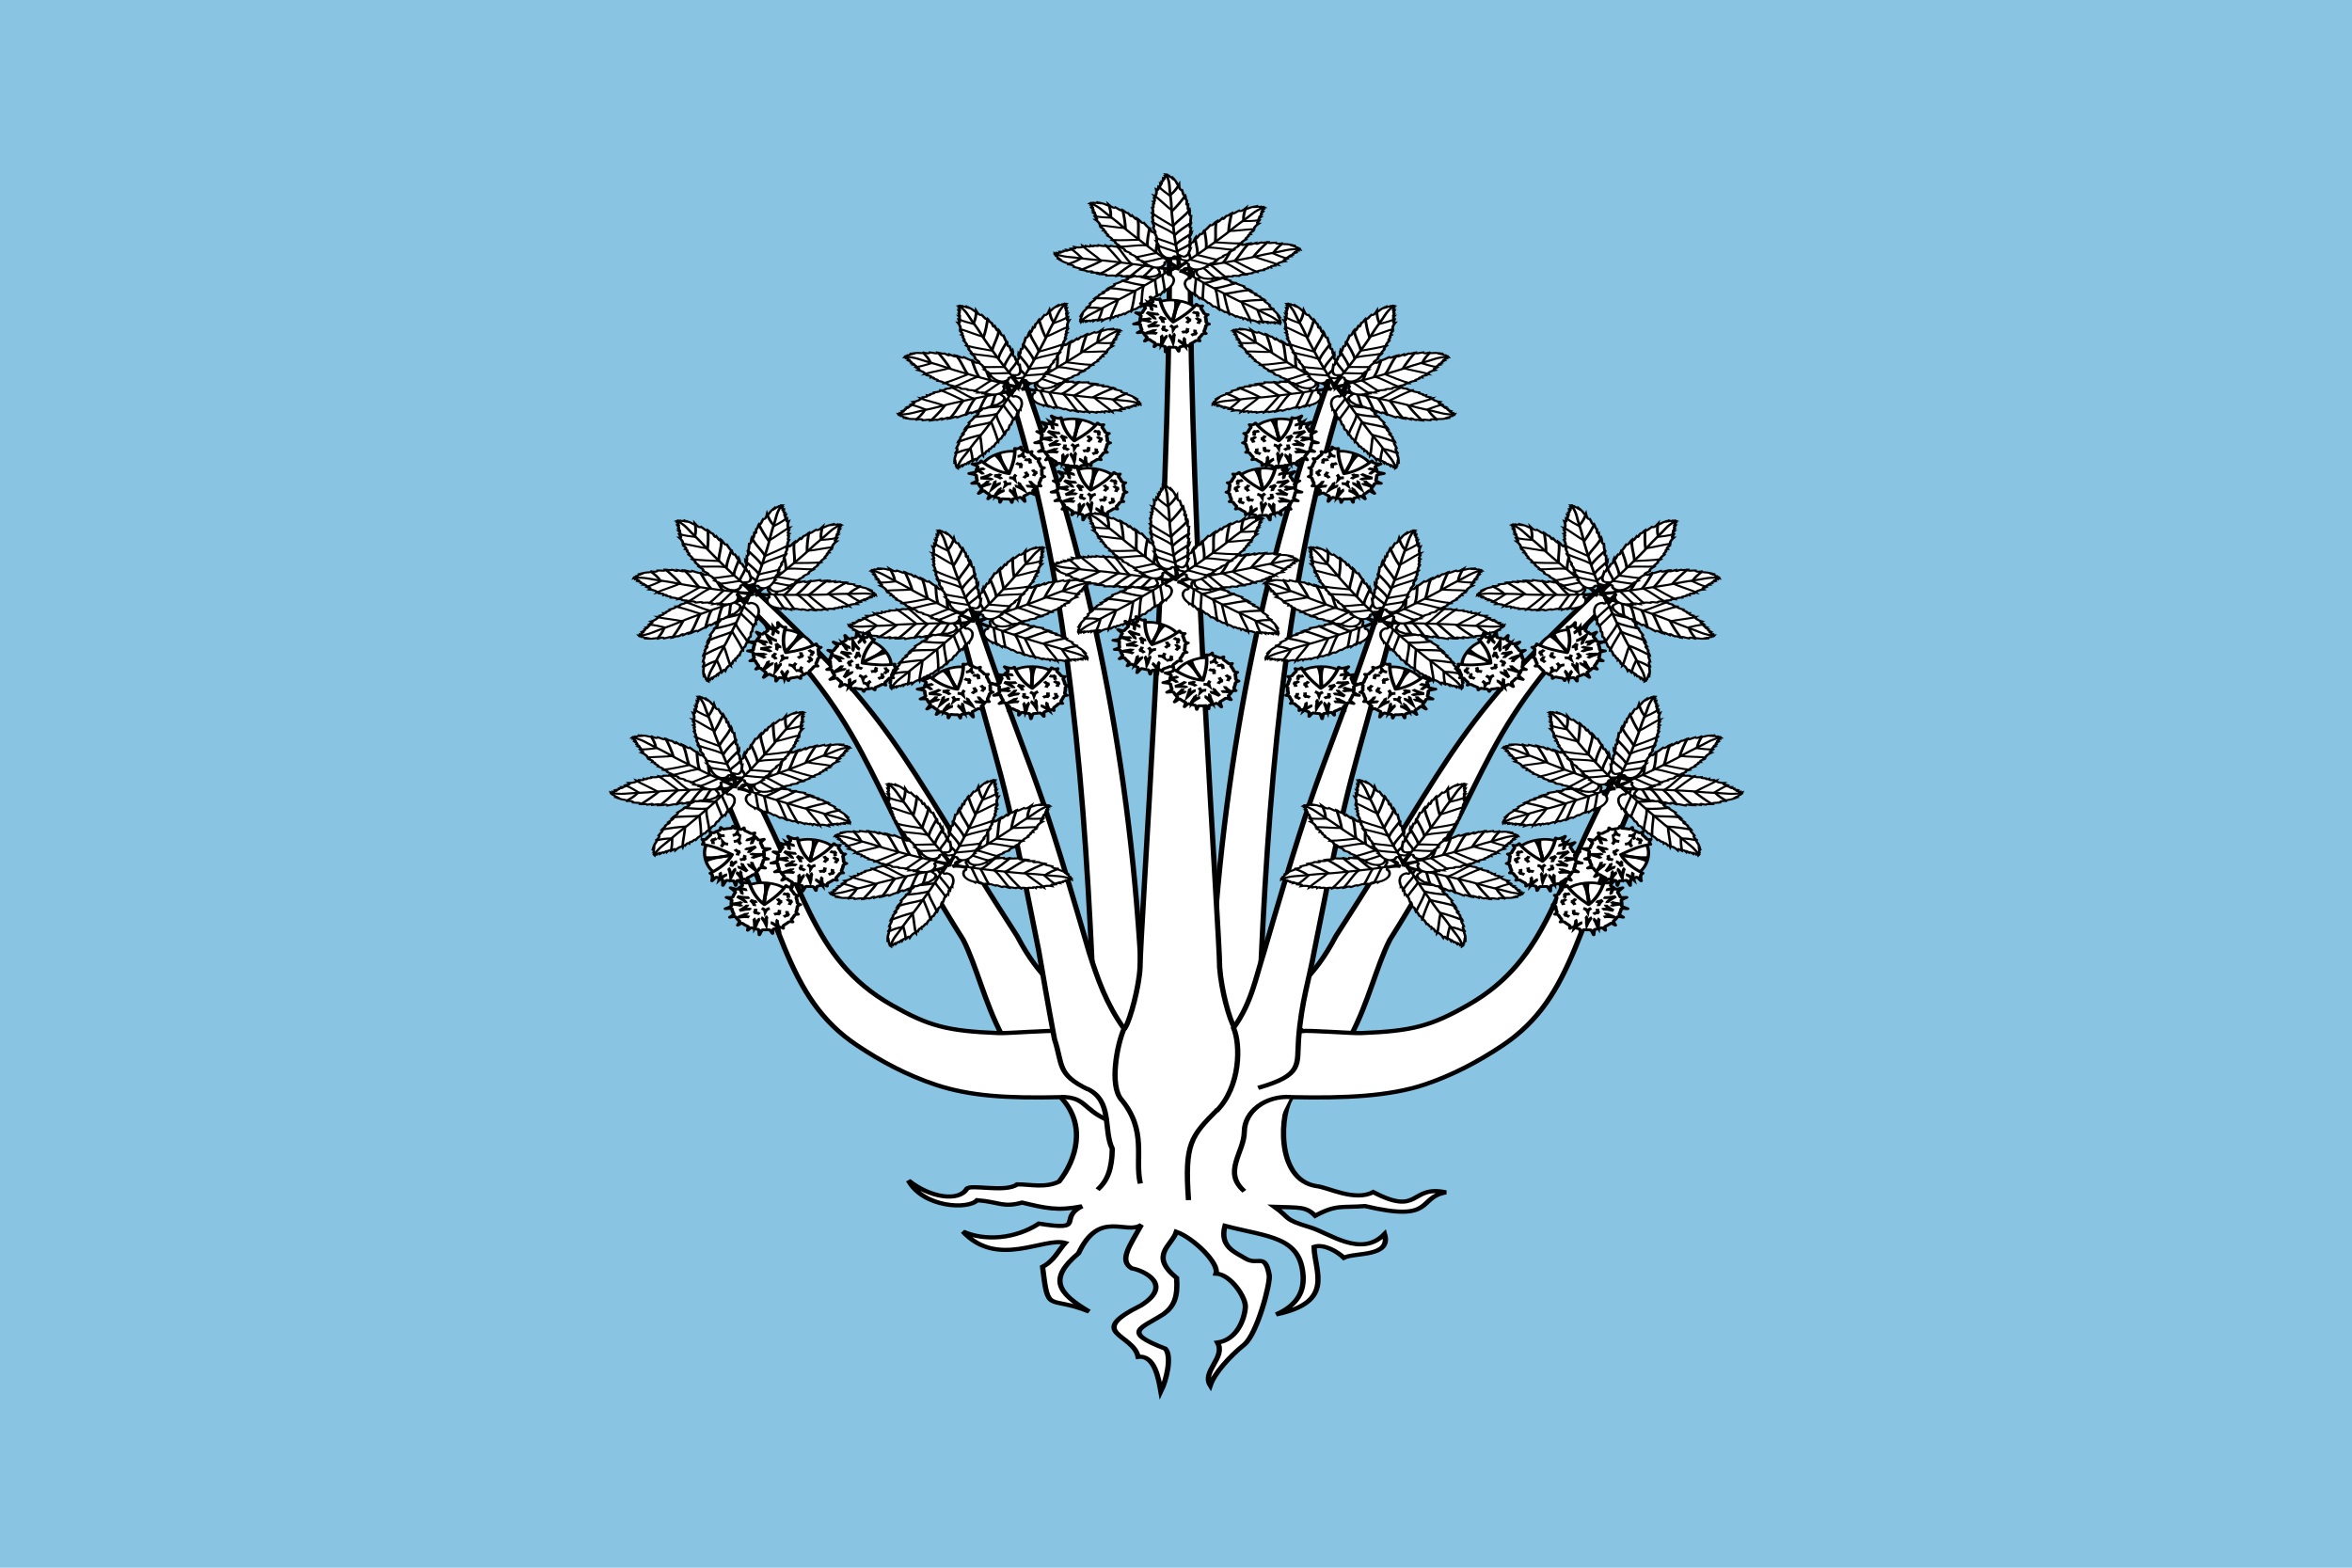 <?xml version="1.0" encoding="UTF-8" standalone="no"?>
<svg xmlns="http://www.w3.org/2000/svg" xmlns:xlink="http://www.w3.org/1999/xlink" width="750" height="500" version="1.0">
  <defs>
    <path id="a" stroke-linejoin="round" stroke-width="6.619" d="M-340.574 83.926c0 27.76-19.851 58.142-44.141 58.142s-44.003-32.182-44.003-59.941c0-27.76 19.713-40.638 44.003-40.638 24.29 0 44.141 14.677 44.141 42.437z"/>
    <path id="b" stroke-linejoin="round" d="M-357.515 43.501c-8.594 21.946-20.193 38.574-35.156 49.375-14.84-15.718-27.491-31.853-34.406-49.156-1.251.815-2.422 1.651-3.562 2.5-2.917.626-5.762.81-8.188-.844 1.104 2.125 1.609 4.411 1.188 6.938-2.151 2.213-4.141 4.614-6.062 7.312-.621.871-1.215 1.766-1.781 2.656-2.4 1.351-4.838 2.246-7.469 1.5 1.717 1.664 2.911 3.662 3.312 6.188-1.756 3.936-3.012 7.998-3.844 12.094-1.685 1.759-3.58 3.084-6.031 3.219 2.071.971 3.803 2.372 5 4.469-.303 4.633-.025 9.275.781 13.812-.951 2.084-2.243 3.821-4.375 4.75 2.214.183 4.279.886 6.094 2.344 1.148 3.672 2.682 7.248 4.562 10.656-.232 2.401-.866 4.573-2.688 6.188 2.341-.553 4.704-.447 7.062.594 2.408 3.209 5.187 6.198 8.312 8.938.897 2.525 1.325 5.022.188 7.438 1.914-1.417 4.082-2.258 6.625-2.25.032.021.062.042.094.062 3.5 2.282 7.171 4.154 10.938 5.656 1.285 2.052 1.013 8.238.55 10.636 1.639-2.011 4.834-7.484 7.638-8.011 3.975.981 8.015 1.578 12.062 1.781 2.216 1.373 3.422 9.954 4.283 12.222.314-2.391 1.946-10.789 3.78-12.316 4.661-.348 9.276-1.196 13.75-2.531 2.04.702 4.098 5.15 5.418 6.769-.399-2.066-.276-7.164.707-8.957 4.201-1.731 8.234-3.885 12-6.5 1.996.235 5.79 4.478 7.373 5.65-.948-2.012-2.837-7.555-2.248-9.65 3.306-2.852 6.335-6.09 9.031-9.688 2.103-.746 8.162 1.908 10.252 2.402-1.575-1.396-6.221-5.881-6.533-7.902 2.392-4.043 4.233-8.262 5.562-12.562 1.698-1.217 9.736 1.578 11.764 1.41-1.927-.839-9.31-5.776-10.232-7.597.865-4.516 1.19-9.071.969-13.594 1.196-2.065 8.642-4.59 10.694-5.553-2.371-.13-9.927-.274-11.569-1.947-.733-4.014-1.895-7.959-3.469-11.75.314-2.764 8.55-7.89 10.38-9.662-2.674.758-12.161 2.801-14.598 1.412-1.921-3.105-4.151-6.057-6.688-8.812-.72-2.888 5.431-8.032 6.664-10.405-2.62 1.786-11.374 3.991-14.539 3.249-1.156-.877-2.356-1.724-3.594-2.531h0z"/>
    <path id="c" fill-rule="evenodd" d="M-356.103 61.48c3.446 1.544 13.447-2.853 16.765-4.366-2.173 2.86-9.66 12.084-8.238 16.585"/>
    <path id="d" fill-rule="evenodd" d="M-349.969 91.119c1.709 3.367 14.065 6.268 17.596 7.177-3.487.859-16.812-.89-18.535 3.504"/>
    <path id="e" fill-rule="evenodd" d="M-363.067 115.625c-1.196 3.581 13.318 9.746 15.151 12.898-3.061-1.879-16.249-4.929-20.587-3.069"/>
    <path id="f" fill-rule="evenodd" d="M-376.664 127.449c-3.179 2.037-4.588 18.682-5.139 22.286-1.203-3.384-2.392-21.011-6.937-22.286"/>
    <path id="g" fill-rule="evenodd" d="M-409.705 133.777c-3.767-.26-13.915 8.366-16.507 10.931 1.052-3.434 7.174-15.722 4.287-19.455"/>
    <path id="h" fill-rule="evenodd" d="M-432.11 117.275c-2.832-2.497-5.702-4.852-9.319-4.391 2.923-2.086 4.824-5.087 4.801-9.807"/>
    <path id="i" fill-rule="evenodd" d="M-439.278 88.367c-.413-3.753-.95-7.426-3.935-9.521 3.566.425 6.992-.514 10.153-4.019"/>
    <path id="j" fill-rule="evenodd" d="M-390.452 123.924c-3.66.926-10.061 12.569-11.724 15.814-.07-3.591 3.997-17.449.09-20.097"/>
    <path id="k" fill-rule="evenodd" d="M-418.239 90.57c-1.206-3.578-2.516-7.052-5.879-8.46 3.575-.347 6.72-1.997 9.058-6.097"/>
    <path id="l" fill-rule="evenodd" d="M-361.412 96.535c-.385 3.756 10.199 12.638 12.677 15.313-3.397-1.165-16.385-7.299-20.212-4.536"/>
    <path id="m" fill-rule="evenodd" d="M-377.766 86.589c2.914 2.401 3.661 1.44 12.184-1.028-2.852 2.183-9.089 8.071-8.908 12.787"/>
    <path id="n" fill-rule="evenodd" d="M-362.771 78.986c2.914 2.401 19.021 1.138 22.621.556-2.852 2.183-17.81 8.766-17.629 13.482"/>
    <path id="o" fill-rule="evenodd" d="M-422.567 102.068c.424 3.752.709 7.453-1.741 10.154 3.385-1.2 6.933-1.039 10.788 1.684"/>
    <path id="p" fill-rule="evenodd" d="M-377.609 104.364c-.424 3.752-.709 7.453 1.741 10.154-3.385-1.2-6.933-1.039-10.788 1.684"/>
    <path id="q" fill-rule="evenodd" d="M-388.874 101.689c-3.38 1.683-6.642 3.455-7.578 6.979-.832-3.494-2.896-6.385-7.277-8.141"/>
    <path id="r" fill-rule="evenodd" d="M-435.525 72.15c1.29-3.549 2.434-7.08.684-10.28 3.01 1.959 6.497 2.633 10.883.888"/>
    <path id="s" stroke-width="1.11" d="M285.218 347.992c1.901-2.178 2.642-4.935 3.963-7.402"/>
    <path id="t" stroke-width="1.11" d="M288.978 340.532c-.996 2.663-2.288 5.266-2.565 8.072"/>
    <path id="u" d="M640.556 264.841c.176.828-2.735 2.452-4.61 3.828-.698.523-1.293 1.038-1.587 1.532-.848.967.805.855 1.221 1.204 1.066.445 2.48.46 1.736 4.258l-2.324 4.415c-.559-1.056-1.795 1.861-2.7 2.836-.904-.505-1.682 1.745-2.582 2.564-1.65-.315-1.942 2.605-2.841 3.991-.035-2.357-1.863 1.563-2.87 2.609-.765-1.248-2.402 1.919-2.903 2.995-.954.022-2.518 2.597-3.738 3.974-.981-1.181-2.704 1.984-4.205 3.079.31-2.366-2.378 1.159-3.21 2.047-.224-.847-.571-.944-1.327.204-.303.459-1 1.293-1.443 1.679-.609-.48-2.405 1.485-3.438 2.118-.059-1.622-2.659.851-4.234 1.697-.513-1.192-2.786.273-4.141 1.66.484-1.478-1.809.169-2.994.509l-1.623.408c.239-.794-.669-.135-1.286.107.316-.818-.598-.372-1.286-.109-.419-.33-.857-.631-1.76-.206-.306-.193-.5-.472-1.32-.262l-.577-.557c.895-.169.811-.611.64-1.078 1.178-.025.575-.819.606-1.339.436-.322 1.401-1.116.183-1.152.365-.456 1.656-1.58.874-2.27.593-.739 2.02-1.906.993-2.003.831-.646 1.562-2.132.578-2.398.529-.997 2.802-2.277.814-2.727 1.545-1.137 3.825-3.899 2.662-4.499.838-.158 2.029-1.132 1.341-1.591.836-.628 2.31-1.162 1.585-2.394 1.135-.185 1.719-.851 1.341-1.483.576-.832 2.351-1.684 1.669-2.496 1.873-1.162 3.312-2.492 2.826-3.151.665-.175 2.556-1.283 2.388-2.34.966-.876 3.028-1.679 2.489-2.635 1.288-.936 3.185-.96 3.689-3.071 1.279-.716 3.652-1.094 3.446-2.268 1.243-.722 3.248-1.168 3.446-2.268 1.264-.764 2.402-1.509 1.586-1.963 1.23-.486 3.812-.724 2.805-1.621 1.733-.613 2.844-1.203 2.398-1.735 1.32-.157 2.429-1.39 2.704-1.111 1.094-.567 2.526-.824 4.635-.462 1.787.631 2.635 1.859 3.122 3.317-.155.707-.644 1.418.614 2.112 1.26-.442 2.14-1.083 3.056-1.883 1.088-.95 2.219-2.091 2.701-2.989.745.281 1.028.587.848.92z"/>
    <path id="v" d="M634.934 269.463c-6.066 4.524-12.022 9.479-15.704 12.738-5.122 4.535-9.565 8.168-13.742 12.353-4.786 4.796-9.219 8.116-13.573 12.365-2.102 2.052-4.628 3.409-7.06 4.956"/>
    <path id="w" d="M631.931 271.593c-3.454-1.343-7.436-3.884-11.473-4.986"/>
    <path id="x" d="M627.649 275.013c-1.914-.189-7.841-3.498-11.896-4.822"/>
    <path id="y" d="M620.918 280.75c-5.837-.234-10.216-2.447-15.41-2.836"/>
    <path id="z" d="M616.228 284.845c-4.86-.652-10.82-2.022-15.518-1.949"/>
    <path id="A" d="M606.449 293.49c-2.635-.23-9.195.566-14.301.599"/>
    <path id="B" d="M607.294 292.905c-.662 4.946-1.966 10.346-3.482 15.577"/>
    <path id="C" d="M615.833 285.195c-1.18 5.899-.882 12.252-2.608 17.032"/>
    <path id="D" d="M621.648 280.188c-.928 4.773-.563 10.126-.568 15.068"/>
    <path id="E" d="M627.264 275.409c-.911 4.592.092 9.188-.241 13.967"/>
    <path id="F" d="M631.588 271.949c-.108 3.861 1.241 6.923.738 10.924"/>
    <path id="G" d="M598.291 301.093c-3.062-.147-5.942-.438-9.906.122"/>
    <path id="H" d="M597.688 301.655c-.103 3.198-.992 6.546-2.263 9.894"/>
  </defs>
  <path fill="#89c5e3" d="M0 0h750v500H0z"/>
  <g fill="#fff" stroke="#000" transform="matrix(.96 0 0 .762 87.125 -205.047)">
    <g transform="translate(14.746 30.459) scale(.951)">
      <path stroke-width="1.845" d="M262.536 722.019c-16.547 3.556-17.784-5.031-23.369-15.093-6.317-15.117-9.028-30.926-13.712-42.466-38.703-77.128-28.53-90.944-83.035-156.639l4.105-4.526c56.859 66.103 54.086 74.461 97.839 159.684 15.509 37.537 33.074 28.239 48.53 66.12"/>
      <path stroke-width="1.845" d="M281.501 744.065c-16.528-3.641-9.526-19.073-10.426-30.546.535-16.376-1.148-26.946-.613-39.389-3.159-86.236-9.41-179.515-31.693-261.917l5.614-2.412c24.255 83.751 38.829 170.239 43.219 265.936l3.524 37.781"/>
      <path stroke-width="1.845" d="M337.464 722.019c16.547 3.556 17.784-5.031 23.369-15.093 6.317-15.117 9.028-30.926 13.712-42.466 38.703-77.128 28.53-90.944 83.035-156.639l-4.105-4.526c-56.859 66.103-54.086 74.461-97.839 159.684-15.509 37.537-33.074 28.239-48.53 66.12"/>
      <path stroke-width="1.845" d="M318.499 744.065c16.528-3.641 9.526-19.073 10.426-30.546-.535-16.376 1.148-26.946.613-39.389 3.159-86.236 9.41-179.515 31.693-261.917l-5.614-2.412c-24.255 83.751-38.829 170.239-43.219 265.936l-3.524 37.781"/>
      <path stroke-width="1.845" d="M297.531 364.438c0 118.239-10.247 296.257-10.281 312.312-.283 8.152-3.363 22.849-5.219 26.625-11.783-.468-24.336-.825-23.219 1.344-2.758-.423-17.929 1.051-20.875.906-18.171-.895-24.527-3.145-37.375-12.312-28.655-20.446-30.282-53.242-51.469-100.625l-9.25 2.219c22.581 61.835 23.152 94.726 48.625 116.156 8.355 7.029 17.437 13.111 27.312 17.25 12.092 5.068 25.012 6.03 43.747 5.5 9.178 12.121 5.451 27.608-.56 37.156-4.818 2.969-10.183 1.17-14.625 1.219-4.11 3.83-16.519-.267-17.625 2-2.76 5.764-12.851 3.884-20.335-3.674 5.189 11.974 20.816 12.872 23.991 8.643 8.02.85 8.87 3.342 15.688 1.062 8.154 2.458 12.38 3.745 20.938 1.625-8.709 5.361 1.927 11.031-15.062 7.625-8.257 6.742-18.778 7.8-26.5 3.531 11.98 16.327 28.238 2.28 35.688 4.969-2.394 3.341-3.925 7.943-7.921 10.514 2.026 21.129 1.801 12.378 16.265 19.674-10.913-8.071-14.427-14.341-3.688-25.656 7.247-19.424 16.612-7.886 21.938-12.5-4.076 9.35-7.942 15.616-3.375 19.156 4.34.926 14.678 7.282 3.25 16.312-19.708 12.328-2.648 12.405-1.009 22.646 5.77-.903 7.135 9.482 7.939 15.204 2.025-5.223 3.918-15.484 1.566-18.795-15.535-7.537-8.396-8.855-.528-15.337 3.561-3.28 4.957-7.535 4.469-15.781-9.692-10.019-1.723-14.127-.094-20.344 5.914 2.678 15.059 13.804 13.844 18.406 5.057.265 10.515 10.458 10.255 14.815-.327 5.473-2.989 14.328-9.724 15.528 2.983 6.563-5.573 12.682-2.531 18.844 1.395-5.173 6.626-12.614 11.812-17.875 4.583-4.649 9.271-27.219 8.781-30.625-1.477-10.281-3.907-3.857-8.406-7.406-3.291-2.597-9.033-4.933-7.062-14.312 14.871 4.938 26.52 4.535 27.312 22.219.232 6.322-1.631 12.524-9.406 16.781 20.665-5.491 13.397-18.829 13.219-29.75 3.502-1.459 8.308 2.24 10.406 4.812 4.117-2.485 16.614-.177 14.219-10.438-8.217 10.592-19.266-.413-25.938-2.938-9.671-3.66-6.668-3.831-12.469-9.031 8.61.38 10.917-.237 14.188 3.906 7.497-5.057 9.217-3.434 17.375-4.25 24.673 7.352 18.099-3.829 28.281-6.031-12.659-3.402-8.884 10.767-25.406-.125-6.441 4.318-16.024-2.206-19.656-2.594-14.988-2.705-12.613-33.718-8.781-39.188 18.735.53 34.189-.432 46.281-5.5 9.876-4.139 18.957-10.221 27.312-17.25 25.473-21.431 26.044-54.321 48.625-116.156l-9.219-2.219c-21.187 47.383-22.845 80.179-51.5 100.625-12.848 9.167-19.204 11.417-37.375 12.312-2.946.145-18.117-1.33-20.875-.906 1.118-2.169-11.436-1.812-23.219-1.344-1.856-3.776-4.619-16.572-5.219-26.625-.034-16.055-10.281-194.074-10.281-312.312h-3.625z"/>
      <path stroke-width="1.845" d="M328.513 729.73c15.739-5.687 13.45-10.137 14.108-21.429.954-16.357 3.805-26.697 5.522-39.032 13.542-86.298 11.979-68.894 28.308-146.952l-5.087-5.428c-22.6 84.14-19.342 60.101-40.91 153.44-2.936 11.559-4.256 21.918-10.534 33.036 2.497 7.183 2.539 25.763-5.966 36.548"/>
      <path stroke-width="1.845" d="M269.141 730.432c-11.046-6.665-8.808-11.008-11.762-22.131-2.426-16.204-3.805-26.697-5.522-39.032-13.542-86.298-11.979-68.894-28.308-146.952l5.087-5.428c22.6 84.14 19.342 60.101 40.91 153.44 2.936 11.559 5.839 22.235 12.118 33.352-2.497 7.183-5.124 25.073-.928 31.205"/>
      <g transform="matrix(.915 .616 .631 -.917 -307.41 764.054)">
        <g stroke-width="6.588" transform="matrix(-.155 -.066 .066 -.155 222.316 328.993)">
          <use xlink:href="#a" stroke-linejoin="round" stroke-width="6.619" transform="matrix(1.086 0 0 .912 26.689 3.63)"/>
          <use xlink:href="#b" stroke-linejoin="round"/>
          <use xlink:href="#c" fill-rule="evenodd"/>
          <use xlink:href="#d" fill-rule="evenodd"/>
          <use xlink:href="#e" fill-rule="evenodd"/>
          <use xlink:href="#f" fill-rule="evenodd"/>
          <use xlink:href="#g" fill-rule="evenodd"/>
          <use xlink:href="#h" fill-rule="evenodd"/>
          <use xlink:href="#i" fill-rule="evenodd"/>
          <use xlink:href="#j" fill-rule="evenodd"/>
          <use xlink:href="#k" fill-rule="evenodd"/>
          <use xlink:href="#l" fill-rule="evenodd"/>
          <use xlink:href="#m" fill-rule="evenodd"/>
          <use xlink:href="#n" fill-rule="evenodd"/>
          <use xlink:href="#o" fill-rule="evenodd"/>
          <use xlink:href="#p" fill-rule="evenodd"/>
          <use xlink:href="#q" fill-rule="evenodd"/>
          <use xlink:href="#r" fill-rule="evenodd"/>
        </g>
        <use xlink:href="#s" stroke-width="1.11"/>
        <use xlink:href="#t" stroke-width="1.11"/>
      </g>
      <g transform="matrix(.959 .546 .561 -.962 -312.422 818.687)">
        <g stroke-width="6.588" transform="matrix(-.155 -.066 .066 -.155 222.316 328.993)">
          <use xlink:href="#a" stroke-linejoin="round" stroke-width="6.619" transform="matrix(1.086 0 0 .912 26.689 3.63)"/>
          <use xlink:href="#b" stroke-linejoin="round"/>
          <use xlink:href="#c" fill-rule="evenodd"/>
          <use xlink:href="#d" fill-rule="evenodd"/>
          <use xlink:href="#e" fill-rule="evenodd"/>
          <use xlink:href="#f" fill-rule="evenodd"/>
          <use xlink:href="#g" fill-rule="evenodd"/>
          <use xlink:href="#h" fill-rule="evenodd"/>
          <use xlink:href="#i" fill-rule="evenodd"/>
          <use xlink:href="#j" fill-rule="evenodd"/>
          <use xlink:href="#k" fill-rule="evenodd"/>
          <use xlink:href="#l" fill-rule="evenodd"/>
          <use xlink:href="#m" fill-rule="evenodd"/>
          <use xlink:href="#n" fill-rule="evenodd"/>
          <use xlink:href="#o" fill-rule="evenodd"/>
          <use xlink:href="#p" fill-rule="evenodd"/>
          <use xlink:href="#q" fill-rule="evenodd"/>
          <use xlink:href="#r" fill-rule="evenodd"/>
        </g>
        <use xlink:href="#s" stroke-width="1.11"/>
        <use xlink:href="#t" stroke-width="1.11"/>
      </g>
      <g transform="matrix(.213 -1.082 -1.09 -.226 454.349 1017.034)">
        <g stroke-width="6.588" transform="matrix(-.155 -.066 .066 -.155 222.316 328.993)">
          <use xlink:href="#a" stroke-linejoin="round" stroke-width="6.619" transform="matrix(1.086 0 0 .912 26.689 3.63)"/>
          <use xlink:href="#b" stroke-linejoin="round"/>
          <use xlink:href="#c" fill-rule="evenodd"/>
          <use xlink:href="#d" fill-rule="evenodd"/>
          <use xlink:href="#e" fill-rule="evenodd"/>
          <use xlink:href="#f" fill-rule="evenodd"/>
          <use xlink:href="#g" fill-rule="evenodd"/>
          <use xlink:href="#h" fill-rule="evenodd"/>
          <use xlink:href="#i" fill-rule="evenodd"/>
          <use xlink:href="#j" fill-rule="evenodd"/>
          <use xlink:href="#k" fill-rule="evenodd"/>
          <use xlink:href="#l" fill-rule="evenodd"/>
          <use xlink:href="#m" fill-rule="evenodd"/>
          <use xlink:href="#n" fill-rule="evenodd"/>
          <use xlink:href="#o" fill-rule="evenodd"/>
          <use xlink:href="#p" fill-rule="evenodd"/>
          <use xlink:href="#q" fill-rule="evenodd"/>
          <use xlink:href="#r" fill-rule="evenodd"/>
        </g>
        <use xlink:href="#s" stroke-width="1.11"/>
        <use xlink:href="#t" stroke-width="1.11"/>
      </g>
      <g fill-rule="evenodd" stroke-width="1.627" transform="matrix(.922 .015 -.015 .924 103.386 -31.79)">
        <g transform="matrix(.042 -.636 -.59 -.045 274.699 1017.791)">
          <use xlink:href="#u"/>
          <use xlink:href="#v"/>
          <use xlink:href="#w"/>
          <use xlink:href="#x"/>
          <use xlink:href="#y"/>
          <use xlink:href="#z"/>
          <use xlink:href="#A"/>
          <use xlink:href="#B"/>
          <use xlink:href="#C"/>
          <use xlink:href="#D"/>
          <use xlink:href="#E"/>
          <use xlink:href="#F"/>
          <use xlink:href="#G"/>
          <use xlink:href="#H"/>
        </g>
        <g transform="matrix(.531 .37 -.331 .48 -108.383 236.393)">
          <use xlink:href="#u"/>
          <use xlink:href="#v"/>
          <use xlink:href="#w"/>
          <use xlink:href="#x"/>
          <use xlink:href="#y"/>
          <use xlink:href="#z"/>
          <use xlink:href="#A"/>
          <use xlink:href="#B"/>
          <use xlink:href="#C"/>
          <use xlink:href="#D"/>
          <use xlink:href="#E"/>
          <use xlink:href="#F"/>
          <use xlink:href="#G"/>
          <use xlink:href="#H"/>
        </g>
        <g transform="matrix(.65 -.072 -.047 -.575 -258.336 797.209)">
          <use xlink:href="#u"/>
          <use xlink:href="#v"/>
          <use xlink:href="#w"/>
          <use xlink:href="#x"/>
          <use xlink:href="#y"/>
          <use xlink:href="#z"/>
          <use xlink:href="#A"/>
          <use xlink:href="#B"/>
          <use xlink:href="#C"/>
          <use xlink:href="#D"/>
          <use xlink:href="#E"/>
          <use xlink:href="#F"/>
          <use xlink:href="#G"/>
          <use xlink:href="#H"/>
        </g>
        <g transform="matrix(-.333 -.553 .5 -.303 228.395 1034.339)">
          <use xlink:href="#u"/>
          <use xlink:href="#v"/>
          <use xlink:href="#w"/>
          <use xlink:href="#x"/>
          <use xlink:href="#y"/>
          <use xlink:href="#z"/>
          <use xlink:href="#A"/>
          <use xlink:href="#B"/>
          <use xlink:href="#C"/>
          <use xlink:href="#D"/>
          <use xlink:href="#E"/>
          <use xlink:href="#F"/>
          <use xlink:href="#G"/>
          <use xlink:href="#H"/>
        </g>
        <g transform="matrix(-.637 -.144 .115 -.566 525.941 841.185)">
          <use xlink:href="#u"/>
          <use xlink:href="#v"/>
          <use xlink:href="#w"/>
          <use xlink:href="#x"/>
          <use xlink:href="#y"/>
          <use xlink:href="#z"/>
          <use xlink:href="#A"/>
          <use xlink:href="#B"/>
          <use xlink:href="#C"/>
          <use xlink:href="#D"/>
          <use xlink:href="#E"/>
          <use xlink:href="#F"/>
          <use xlink:href="#G"/>
          <use xlink:href="#H"/>
        </g>
        <g transform="matrix(-.628 .177 -.186 -.548 597.003 631.205)">
          <use xlink:href="#u"/>
          <use xlink:href="#v"/>
          <use xlink:href="#w"/>
          <use xlink:href="#x"/>
          <use xlink:href="#y"/>
          <use xlink:href="#z"/>
          <use xlink:href="#A"/>
          <use xlink:href="#B"/>
          <use xlink:href="#C"/>
          <use xlink:href="#D"/>
          <use xlink:href="#E"/>
          <use xlink:href="#F"/>
          <use xlink:href="#G"/>
          <use xlink:href="#H"/>
        </g>
        <g transform="matrix(.545 .35 .346 -.47 -294.268 498.301)">
          <use xlink:href="#u"/>
          <use xlink:href="#v"/>
          <use xlink:href="#w"/>
          <use xlink:href="#x"/>
          <use xlink:href="#y"/>
          <use xlink:href="#z"/>
          <use xlink:href="#A"/>
          <use xlink:href="#B"/>
          <use xlink:href="#C"/>
          <use xlink:href="#D"/>
          <use xlink:href="#E"/>
          <use xlink:href="#F"/>
          <use xlink:href="#G"/>
          <use xlink:href="#H"/>
        </g>
      </g>
      <g transform="matrix(.197 1.085 1.097 -.187 -240.249 292.58)">
        <g stroke-width="6.588" transform="matrix(-.155 -.066 .066 -.155 222.316 328.993)">
          <use xlink:href="#a" stroke-linejoin="round" stroke-width="6.619" transform="matrix(1.086 0 0 .912 26.689 3.63)"/>
          <use xlink:href="#b" stroke-linejoin="round"/>
          <use xlink:href="#c" fill-rule="evenodd"/>
          <use xlink:href="#d" fill-rule="evenodd"/>
          <use xlink:href="#e" fill-rule="evenodd"/>
          <use xlink:href="#f" fill-rule="evenodd"/>
          <use xlink:href="#g" fill-rule="evenodd"/>
          <use xlink:href="#h" fill-rule="evenodd"/>
          <use xlink:href="#i" fill-rule="evenodd"/>
          <use xlink:href="#j" fill-rule="evenodd"/>
          <use xlink:href="#k" fill-rule="evenodd"/>
          <use xlink:href="#l" fill-rule="evenodd"/>
          <use xlink:href="#m" fill-rule="evenodd"/>
          <use xlink:href="#n" fill-rule="evenodd"/>
          <use xlink:href="#o" fill-rule="evenodd"/>
          <use xlink:href="#p" fill-rule="evenodd"/>
          <use xlink:href="#q" fill-rule="evenodd"/>
          <use xlink:href="#r" fill-rule="evenodd"/>
        </g>
        <use xlink:href="#s" stroke-width="1.11"/>
        <use xlink:href="#t" stroke-width="1.11"/>
      </g>
      <g transform="matrix(.59 .932 .947 -.585 -329.603 467.741)">
        <g stroke-width="6.588" transform="matrix(-.155 -.066 .066 -.155 222.316 328.993)">
          <use xlink:href="#a" stroke-linejoin="round" stroke-width="6.619" transform="matrix(1.086 0 0 .912 26.689 3.63)"/>
          <use xlink:href="#b" stroke-linejoin="round"/>
          <use xlink:href="#c" fill-rule="evenodd"/>
          <use xlink:href="#d" fill-rule="evenodd"/>
          <use xlink:href="#e" fill-rule="evenodd"/>
          <use xlink:href="#f" fill-rule="evenodd"/>
          <use xlink:href="#g" fill-rule="evenodd"/>
          <use xlink:href="#h" fill-rule="evenodd"/>
          <use xlink:href="#i" fill-rule="evenodd"/>
          <use xlink:href="#j" fill-rule="evenodd"/>
          <use xlink:href="#k" fill-rule="evenodd"/>
          <use xlink:href="#l" fill-rule="evenodd"/>
          <use xlink:href="#m" fill-rule="evenodd"/>
          <use xlink:href="#n" fill-rule="evenodd"/>
          <use xlink:href="#o" fill-rule="evenodd"/>
          <use xlink:href="#p" fill-rule="evenodd"/>
          <use xlink:href="#q" fill-rule="evenodd"/>
          <use xlink:href="#r" fill-rule="evenodd"/>
        </g>
        <use xlink:href="#s" stroke-width="1.11"/>
        <use xlink:href="#t" stroke-width="1.11"/>
      </g>
      <g transform="matrix(1.007 .451 .466 -1.011 -200.391 767.67)">
        <g stroke-width="6.588" transform="matrix(-.155 -.066 .066 -.155 222.316 328.993)">
          <use xlink:href="#a" stroke-linejoin="round" stroke-width="6.619" transform="matrix(1.086 0 0 .912 26.689 3.63)"/>
          <use xlink:href="#b" stroke-linejoin="round"/>
          <use xlink:href="#c" fill-rule="evenodd"/>
          <use xlink:href="#d" fill-rule="evenodd"/>
          <use xlink:href="#e" fill-rule="evenodd"/>
          <use xlink:href="#f" fill-rule="evenodd"/>
          <use xlink:href="#g" fill-rule="evenodd"/>
          <use xlink:href="#h" fill-rule="evenodd"/>
          <use xlink:href="#i" fill-rule="evenodd"/>
          <use xlink:href="#j" fill-rule="evenodd"/>
          <use xlink:href="#k" fill-rule="evenodd"/>
          <use xlink:href="#l" fill-rule="evenodd"/>
          <use xlink:href="#m" fill-rule="evenodd"/>
          <use xlink:href="#n" fill-rule="evenodd"/>
          <use xlink:href="#o" fill-rule="evenodd"/>
          <use xlink:href="#p" fill-rule="evenodd"/>
          <use xlink:href="#q" fill-rule="evenodd"/>
          <use xlink:href="#r" fill-rule="evenodd"/>
        </g>
        <use xlink:href="#s" stroke-width="1.11"/>
        <use xlink:href="#t" stroke-width="1.11"/>
      </g>
      <g transform="matrix(1.102 -.04 -.029 -1.113 -85.455 944.869)">
        <g stroke-width="6.588" transform="matrix(-.155 -.066 .066 -.155 222.316 328.993)">
          <use xlink:href="#a" stroke-linejoin="round" stroke-width="6.619" transform="matrix(1.086 0 0 .912 26.689 3.63)"/>
          <use xlink:href="#b" stroke-linejoin="round"/>
          <use xlink:href="#c" fill-rule="evenodd"/>
          <use xlink:href="#d" fill-rule="evenodd"/>
          <use xlink:href="#e" fill-rule="evenodd"/>
          <use xlink:href="#f" fill-rule="evenodd"/>
          <use xlink:href="#g" fill-rule="evenodd"/>
          <use xlink:href="#h" fill-rule="evenodd"/>
          <use xlink:href="#i" fill-rule="evenodd"/>
          <use xlink:href="#j" fill-rule="evenodd"/>
          <use xlink:href="#k" fill-rule="evenodd"/>
          <use xlink:href="#l" fill-rule="evenodd"/>
          <use xlink:href="#m" fill-rule="evenodd"/>
          <use xlink:href="#n" fill-rule="evenodd"/>
          <use xlink:href="#o" fill-rule="evenodd"/>
          <use xlink:href="#p" fill-rule="evenodd"/>
          <use xlink:href="#q" fill-rule="evenodd"/>
          <use xlink:href="#r" fill-rule="evenodd"/>
        </g>
        <use xlink:href="#s" stroke-width="1.11"/>
        <use xlink:href="#t" stroke-width="1.11"/>
      </g>
      <g transform="matrix(1.102 -.04 -.029 -1.113 -67.436 849.962)">
        <g stroke-width="6.588" transform="matrix(-.155 -.066 .066 -.155 222.316 328.993)">
          <use xlink:href="#a" stroke-linejoin="round" stroke-width="6.619" transform="matrix(1.086 0 0 .912 26.689 3.63)"/>
          <use xlink:href="#b" stroke-linejoin="round"/>
          <use xlink:href="#c" fill-rule="evenodd"/>
          <use xlink:href="#d" fill-rule="evenodd"/>
          <use xlink:href="#e" fill-rule="evenodd"/>
          <use xlink:href="#f" fill-rule="evenodd"/>
          <use xlink:href="#g" fill-rule="evenodd"/>
          <use xlink:href="#h" fill-rule="evenodd"/>
          <use xlink:href="#i" fill-rule="evenodd"/>
          <use xlink:href="#j" fill-rule="evenodd"/>
          <use xlink:href="#k" fill-rule="evenodd"/>
          <use xlink:href="#l" fill-rule="evenodd"/>
          <use xlink:href="#m" fill-rule="evenodd"/>
          <use xlink:href="#n" fill-rule="evenodd"/>
          <use xlink:href="#o" fill-rule="evenodd"/>
          <use xlink:href="#p" fill-rule="evenodd"/>
          <use xlink:href="#q" fill-rule="evenodd"/>
          <use xlink:href="#r" fill-rule="evenodd"/>
        </g>
        <use xlink:href="#s" stroke-width="1.11"/>
        <use xlink:href="#t" stroke-width="1.11"/>
      </g>
      <g transform="matrix(.918 .611 .627 -.92 -214.795 581.462)">
        <g stroke-width="6.588" transform="matrix(-.155 -.066 .066 -.155 222.316 328.993)">
          <use xlink:href="#a" stroke-linejoin="round" stroke-width="6.619" transform="matrix(1.086 0 0 .912 26.689 3.63)"/>
          <use xlink:href="#b" stroke-linejoin="round"/>
          <use xlink:href="#c" fill-rule="evenodd"/>
          <use xlink:href="#d" fill-rule="evenodd"/>
          <use xlink:href="#e" fill-rule="evenodd"/>
          <use xlink:href="#f" fill-rule="evenodd"/>
          <use xlink:href="#g" fill-rule="evenodd"/>
          <use xlink:href="#h" fill-rule="evenodd"/>
          <use xlink:href="#i" fill-rule="evenodd"/>
          <use xlink:href="#j" fill-rule="evenodd"/>
          <use xlink:href="#k" fill-rule="evenodd"/>
          <use xlink:href="#l" fill-rule="evenodd"/>
          <use xlink:href="#m" fill-rule="evenodd"/>
          <use xlink:href="#n" fill-rule="evenodd"/>
          <use xlink:href="#o" fill-rule="evenodd"/>
          <use xlink:href="#p" fill-rule="evenodd"/>
          <use xlink:href="#q" fill-rule="evenodd"/>
          <use xlink:href="#r" fill-rule="evenodd"/>
        </g>
        <use xlink:href="#s" stroke-width="1.11"/>
        <use xlink:href="#t" stroke-width="1.11"/>
      </g>
      <g transform="matrix(.918 .611 .627 -.92 -209.049 603.174)">
        <g stroke-width="6.588" transform="matrix(-.155 -.066 .066 -.155 222.316 328.993)">
          <use xlink:href="#a" stroke-linejoin="round" stroke-width="6.619" transform="matrix(1.086 0 0 .912 26.689 3.63)"/>
          <use xlink:href="#b" stroke-linejoin="round"/>
          <use xlink:href="#c" fill-rule="evenodd"/>
          <use xlink:href="#d" fill-rule="evenodd"/>
          <use xlink:href="#e" fill-rule="evenodd"/>
          <use xlink:href="#f" fill-rule="evenodd"/>
          <use xlink:href="#g" fill-rule="evenodd"/>
          <use xlink:href="#h" fill-rule="evenodd"/>
          <use xlink:href="#i" fill-rule="evenodd"/>
          <use xlink:href="#j" fill-rule="evenodd"/>
          <use xlink:href="#k" fill-rule="evenodd"/>
          <use xlink:href="#l" fill-rule="evenodd"/>
          <use xlink:href="#m" fill-rule="evenodd"/>
          <use xlink:href="#n" fill-rule="evenodd"/>
          <use xlink:href="#o" fill-rule="evenodd"/>
          <use xlink:href="#p" fill-rule="evenodd"/>
          <use xlink:href="#q" fill-rule="evenodd"/>
          <use xlink:href="#r" fill-rule="evenodd"/>
        </g>
        <use xlink:href="#s" stroke-width="1.11"/>
        <use xlink:href="#t" stroke-width="1.11"/>
      </g>
      <g fill-rule="evenodd" stroke-width="1.627" transform="matrix(.922 0 0 .924 11.201 43.333)">
        <g transform="matrix(.042 -.636 -.59 -.045 274.699 1017.791)">
          <use xlink:href="#u"/>
          <use xlink:href="#v"/>
          <use xlink:href="#w"/>
          <use xlink:href="#x"/>
          <use xlink:href="#y"/>
          <use xlink:href="#z"/>
          <use xlink:href="#A"/>
          <use xlink:href="#B"/>
          <use xlink:href="#C"/>
          <use xlink:href="#D"/>
          <use xlink:href="#E"/>
          <use xlink:href="#F"/>
          <use xlink:href="#G"/>
          <use xlink:href="#H"/>
        </g>
        <g transform="matrix(.531 .37 -.331 .48 -108.383 236.393)">
          <use xlink:href="#u"/>
          <use xlink:href="#v"/>
          <use xlink:href="#w"/>
          <use xlink:href="#x"/>
          <use xlink:href="#y"/>
          <use xlink:href="#z"/>
          <use xlink:href="#A"/>
          <use xlink:href="#B"/>
          <use xlink:href="#C"/>
          <use xlink:href="#D"/>
          <use xlink:href="#E"/>
          <use xlink:href="#F"/>
          <use xlink:href="#G"/>
          <use xlink:href="#H"/>
        </g>
        <g transform="matrix(.65 -.072 -.047 -.575 -258.336 797.209)">
          <use xlink:href="#u"/>
          <use xlink:href="#v"/>
          <use xlink:href="#w"/>
          <use xlink:href="#x"/>
          <use xlink:href="#y"/>
          <use xlink:href="#z"/>
          <use xlink:href="#A"/>
          <use xlink:href="#B"/>
          <use xlink:href="#C"/>
          <use xlink:href="#D"/>
          <use xlink:href="#E"/>
          <use xlink:href="#F"/>
          <use xlink:href="#G"/>
          <use xlink:href="#H"/>
        </g>
        <g transform="matrix(-.333 -.553 .5 -.303 228.395 1034.339)">
          <use xlink:href="#u"/>
          <use xlink:href="#v"/>
          <use xlink:href="#w"/>
          <use xlink:href="#x"/>
          <use xlink:href="#y"/>
          <use xlink:href="#z"/>
          <use xlink:href="#A"/>
          <use xlink:href="#B"/>
          <use xlink:href="#C"/>
          <use xlink:href="#D"/>
          <use xlink:href="#E"/>
          <use xlink:href="#F"/>
          <use xlink:href="#G"/>
          <use xlink:href="#H"/>
        </g>
        <g transform="matrix(-.637 -.144 .115 -.566 525.941 841.185)">
          <use xlink:href="#u"/>
          <use xlink:href="#v"/>
          <use xlink:href="#w"/>
          <use xlink:href="#x"/>
          <use xlink:href="#y"/>
          <use xlink:href="#z"/>
          <use xlink:href="#A"/>
          <use xlink:href="#B"/>
          <use xlink:href="#C"/>
          <use xlink:href="#D"/>
          <use xlink:href="#E"/>
          <use xlink:href="#F"/>
          <use xlink:href="#G"/>
          <use xlink:href="#H"/>
        </g>
        <g transform="matrix(-.628 .177 -.186 -.548 597.003 631.205)">
          <use xlink:href="#u"/>
          <use xlink:href="#v"/>
          <use xlink:href="#w"/>
          <use xlink:href="#x"/>
          <use xlink:href="#y"/>
          <use xlink:href="#z"/>
          <use xlink:href="#A"/>
          <use xlink:href="#B"/>
          <use xlink:href="#C"/>
          <use xlink:href="#D"/>
          <use xlink:href="#E"/>
          <use xlink:href="#F"/>
          <use xlink:href="#G"/>
          <use xlink:href="#H"/>
        </g>
        <g transform="matrix(.545 .35 .346 -.47 -294.268 498.301)">
          <use xlink:href="#u"/>
          <use xlink:href="#v"/>
          <use xlink:href="#w"/>
          <use xlink:href="#x"/>
          <use xlink:href="#y"/>
          <use xlink:href="#z"/>
          <use xlink:href="#A"/>
          <use xlink:href="#B"/>
          <use xlink:href="#C"/>
          <use xlink:href="#D"/>
          <use xlink:href="#E"/>
          <use xlink:href="#F"/>
          <use xlink:href="#G"/>
          <use xlink:href="#H"/>
        </g>
      </g>
      <g fill-rule="evenodd" stroke-width="1.627" transform="matrix(.86 -.334 .334 .861 -174.008 45.185)">
        <g transform="matrix(.042 -.636 -.59 -.045 274.699 1017.791)">
          <use xlink:href="#u"/>
          <use xlink:href="#v"/>
          <use xlink:href="#w"/>
          <use xlink:href="#x"/>
          <use xlink:href="#y"/>
          <use xlink:href="#z"/>
          <use xlink:href="#A"/>
          <use xlink:href="#B"/>
          <use xlink:href="#C"/>
          <use xlink:href="#D"/>
          <use xlink:href="#E"/>
          <use xlink:href="#F"/>
          <use xlink:href="#G"/>
          <use xlink:href="#H"/>
        </g>
        <g transform="matrix(.531 .37 -.331 .48 -108.383 236.393)">
          <use xlink:href="#u"/>
          <use xlink:href="#v"/>
          <use xlink:href="#w"/>
          <use xlink:href="#x"/>
          <use xlink:href="#y"/>
          <use xlink:href="#z"/>
          <use xlink:href="#A"/>
          <use xlink:href="#B"/>
          <use xlink:href="#C"/>
          <use xlink:href="#D"/>
          <use xlink:href="#E"/>
          <use xlink:href="#F"/>
          <use xlink:href="#G"/>
          <use xlink:href="#H"/>
        </g>
        <g transform="matrix(.65 -.072 -.047 -.575 -258.336 797.209)">
          <use xlink:href="#u"/>
          <use xlink:href="#v"/>
          <use xlink:href="#w"/>
          <use xlink:href="#x"/>
          <use xlink:href="#y"/>
          <use xlink:href="#z"/>
          <use xlink:href="#A"/>
          <use xlink:href="#B"/>
          <use xlink:href="#C"/>
          <use xlink:href="#D"/>
          <use xlink:href="#E"/>
          <use xlink:href="#F"/>
          <use xlink:href="#G"/>
          <use xlink:href="#H"/>
        </g>
        <g transform="matrix(-.333 -.553 .5 -.303 228.395 1034.339)">
          <use xlink:href="#u"/>
          <use xlink:href="#v"/>
          <use xlink:href="#w"/>
          <use xlink:href="#x"/>
          <use xlink:href="#y"/>
          <use xlink:href="#z"/>
          <use xlink:href="#A"/>
          <use xlink:href="#B"/>
          <use xlink:href="#C"/>
          <use xlink:href="#D"/>
          <use xlink:href="#E"/>
          <use xlink:href="#F"/>
          <use xlink:href="#G"/>
          <use xlink:href="#H"/>
        </g>
        <g transform="matrix(-.637 -.144 .115 -.566 525.941 841.185)">
          <use xlink:href="#u"/>
          <use xlink:href="#v"/>
          <use xlink:href="#w"/>
          <use xlink:href="#x"/>
          <use xlink:href="#y"/>
          <use xlink:href="#z"/>
          <use xlink:href="#A"/>
          <use xlink:href="#B"/>
          <use xlink:href="#C"/>
          <use xlink:href="#D"/>
          <use xlink:href="#E"/>
          <use xlink:href="#F"/>
          <use xlink:href="#G"/>
          <use xlink:href="#H"/>
        </g>
        <g transform="matrix(-.628 .177 -.186 -.548 597.003 631.205)">
          <use xlink:href="#u"/>
          <use xlink:href="#v"/>
          <use xlink:href="#w"/>
          <use xlink:href="#x"/>
          <use xlink:href="#y"/>
          <use xlink:href="#z"/>
          <use xlink:href="#A"/>
          <use xlink:href="#B"/>
          <use xlink:href="#C"/>
          <use xlink:href="#D"/>
          <use xlink:href="#E"/>
          <use xlink:href="#F"/>
          <use xlink:href="#G"/>
          <use xlink:href="#H"/>
        </g>
        <g transform="matrix(.545 .35 .346 -.47 -294.268 498.301)">
          <use xlink:href="#u"/>
          <use xlink:href="#v"/>
          <use xlink:href="#w"/>
          <use xlink:href="#x"/>
          <use xlink:href="#y"/>
          <use xlink:href="#z"/>
          <use xlink:href="#A"/>
          <use xlink:href="#B"/>
          <use xlink:href="#C"/>
          <use xlink:href="#D"/>
          <use xlink:href="#E"/>
          <use xlink:href="#F"/>
          <use xlink:href="#G"/>
          <use xlink:href="#H"/>
        </g>
      </g>
      <g fill-rule="evenodd" stroke-width="1.627" transform="matrix(.902 -.193 .193 .903 -2.6 -91.458)">
        <g transform="matrix(.042 -.636 -.59 -.045 274.699 1017.791)">
          <use xlink:href="#u"/>
          <use xlink:href="#v"/>
          <use xlink:href="#w"/>
          <use xlink:href="#x"/>
          <use xlink:href="#y"/>
          <use xlink:href="#z"/>
          <use xlink:href="#A"/>
          <use xlink:href="#B"/>
          <use xlink:href="#C"/>
          <use xlink:href="#D"/>
          <use xlink:href="#E"/>
          <use xlink:href="#F"/>
          <use xlink:href="#G"/>
          <use xlink:href="#H"/>
        </g>
        <g transform="matrix(.531 .37 -.331 .48 -108.383 236.393)">
          <use xlink:href="#u"/>
          <use xlink:href="#v"/>
          <use xlink:href="#w"/>
          <use xlink:href="#x"/>
          <use xlink:href="#y"/>
          <use xlink:href="#z"/>
          <use xlink:href="#A"/>
          <use xlink:href="#B"/>
          <use xlink:href="#C"/>
          <use xlink:href="#D"/>
          <use xlink:href="#E"/>
          <use xlink:href="#F"/>
          <use xlink:href="#G"/>
          <use xlink:href="#H"/>
        </g>
        <g transform="matrix(.65 -.072 -.047 -.575 -258.336 797.209)">
          <use xlink:href="#u"/>
          <use xlink:href="#v"/>
          <use xlink:href="#w"/>
          <use xlink:href="#x"/>
          <use xlink:href="#y"/>
          <use xlink:href="#z"/>
          <use xlink:href="#A"/>
          <use xlink:href="#B"/>
          <use xlink:href="#C"/>
          <use xlink:href="#D"/>
          <use xlink:href="#E"/>
          <use xlink:href="#F"/>
          <use xlink:href="#G"/>
          <use xlink:href="#H"/>
        </g>
        <g transform="matrix(-.333 -.553 .5 -.303 228.395 1034.339)">
          <use xlink:href="#u"/>
          <use xlink:href="#v"/>
          <use xlink:href="#w"/>
          <use xlink:href="#x"/>
          <use xlink:href="#y"/>
          <use xlink:href="#z"/>
          <use xlink:href="#A"/>
          <use xlink:href="#B"/>
          <use xlink:href="#C"/>
          <use xlink:href="#D"/>
          <use xlink:href="#E"/>
          <use xlink:href="#F"/>
          <use xlink:href="#G"/>
          <use xlink:href="#H"/>
        </g>
        <g transform="matrix(-.637 -.144 .115 -.566 525.941 841.185)">
          <use xlink:href="#u"/>
          <use xlink:href="#v"/>
          <use xlink:href="#w"/>
          <use xlink:href="#x"/>
          <use xlink:href="#y"/>
          <use xlink:href="#z"/>
          <use xlink:href="#A"/>
          <use xlink:href="#B"/>
          <use xlink:href="#C"/>
          <use xlink:href="#D"/>
          <use xlink:href="#E"/>
          <use xlink:href="#F"/>
          <use xlink:href="#G"/>
          <use xlink:href="#H"/>
        </g>
        <g transform="matrix(-.628 .177 -.186 -.548 597.003 631.205)">
          <use xlink:href="#u"/>
          <use xlink:href="#v"/>
          <use xlink:href="#w"/>
          <use xlink:href="#x"/>
          <use xlink:href="#y"/>
          <use xlink:href="#z"/>
          <use xlink:href="#A"/>
          <use xlink:href="#B"/>
          <use xlink:href="#C"/>
          <use xlink:href="#D"/>
          <use xlink:href="#E"/>
          <use xlink:href="#F"/>
          <use xlink:href="#G"/>
          <use xlink:href="#H"/>
        </g>
        <g transform="matrix(.545 .35 .346 -.47 -294.268 498.301)">
          <use xlink:href="#u"/>
          <use xlink:href="#v"/>
          <use xlink:href="#w"/>
          <use xlink:href="#x"/>
          <use xlink:href="#y"/>
          <use xlink:href="#z"/>
          <use xlink:href="#A"/>
          <use xlink:href="#B"/>
          <use xlink:href="#C"/>
          <use xlink:href="#D"/>
          <use xlink:href="#E"/>
          <use xlink:href="#F"/>
          <use xlink:href="#G"/>
          <use xlink:href="#H"/>
        </g>
      </g>
      <g fill-rule="evenodd" stroke-width="1.627" transform="matrix(.897 -.212 .212 .899 -37.324 123.711)">
        <g transform="matrix(.042 -.636 -.59 -.045 274.699 1017.791)">
          <use xlink:href="#u"/>
          <use xlink:href="#v"/>
          <use xlink:href="#w"/>
          <use xlink:href="#x"/>
          <use xlink:href="#y"/>
          <use xlink:href="#z"/>
          <use xlink:href="#A"/>
          <use xlink:href="#B"/>
          <use xlink:href="#C"/>
          <use xlink:href="#D"/>
          <use xlink:href="#E"/>
          <use xlink:href="#F"/>
          <use xlink:href="#G"/>
          <use xlink:href="#H"/>
        </g>
        <g transform="matrix(.531 .37 -.331 .48 -108.383 236.393)">
          <use xlink:href="#u"/>
          <use xlink:href="#v"/>
          <use xlink:href="#w"/>
          <use xlink:href="#x"/>
          <use xlink:href="#y"/>
          <use xlink:href="#z"/>
          <use xlink:href="#A"/>
          <use xlink:href="#B"/>
          <use xlink:href="#C"/>
          <use xlink:href="#D"/>
          <use xlink:href="#E"/>
          <use xlink:href="#F"/>
          <use xlink:href="#G"/>
          <use xlink:href="#H"/>
        </g>
        <g transform="matrix(.65 -.072 -.047 -.575 -258.336 797.209)">
          <use xlink:href="#u"/>
          <use xlink:href="#v"/>
          <use xlink:href="#w"/>
          <use xlink:href="#x"/>
          <use xlink:href="#y"/>
          <use xlink:href="#z"/>
          <use xlink:href="#A"/>
          <use xlink:href="#B"/>
          <use xlink:href="#C"/>
          <use xlink:href="#D"/>
          <use xlink:href="#E"/>
          <use xlink:href="#F"/>
          <use xlink:href="#G"/>
          <use xlink:href="#H"/>
        </g>
        <g transform="matrix(-.333 -.553 .5 -.303 228.395 1034.339)">
          <use xlink:href="#u"/>
          <use xlink:href="#v"/>
          <use xlink:href="#w"/>
          <use xlink:href="#x"/>
          <use xlink:href="#y"/>
          <use xlink:href="#z"/>
          <use xlink:href="#A"/>
          <use xlink:href="#B"/>
          <use xlink:href="#C"/>
          <use xlink:href="#D"/>
          <use xlink:href="#E"/>
          <use xlink:href="#F"/>
          <use xlink:href="#G"/>
          <use xlink:href="#H"/>
        </g>
        <g transform="matrix(-.637 -.144 .115 -.566 525.941 841.185)">
          <use xlink:href="#u"/>
          <use xlink:href="#v"/>
          <use xlink:href="#w"/>
          <use xlink:href="#x"/>
          <use xlink:href="#y"/>
          <use xlink:href="#z"/>
          <use xlink:href="#A"/>
          <use xlink:href="#B"/>
          <use xlink:href="#C"/>
          <use xlink:href="#D"/>
          <use xlink:href="#E"/>
          <use xlink:href="#F"/>
          <use xlink:href="#G"/>
          <use xlink:href="#H"/>
        </g>
        <g transform="matrix(-.628 .177 -.186 -.548 597.003 631.205)">
          <use xlink:href="#u"/>
          <use xlink:href="#v"/>
          <use xlink:href="#w"/>
          <use xlink:href="#x"/>
          <use xlink:href="#y"/>
          <use xlink:href="#z"/>
          <use xlink:href="#A"/>
          <use xlink:href="#B"/>
          <use xlink:href="#C"/>
          <use xlink:href="#D"/>
          <use xlink:href="#E"/>
          <use xlink:href="#F"/>
          <use xlink:href="#G"/>
          <use xlink:href="#H"/>
        </g>
        <g transform="matrix(.545 .35 .346 -.47 -294.268 498.301)">
          <use xlink:href="#u"/>
          <use xlink:href="#v"/>
          <use xlink:href="#w"/>
          <use xlink:href="#x"/>
          <use xlink:href="#y"/>
          <use xlink:href="#z"/>
          <use xlink:href="#A"/>
          <use xlink:href="#B"/>
          <use xlink:href="#C"/>
          <use xlink:href="#D"/>
          <use xlink:href="#E"/>
          <use xlink:href="#F"/>
          <use xlink:href="#G"/>
          <use xlink:href="#H"/>
        </g>
      </g>
      <g fill-rule="evenodd" stroke-width="1.627" transform="matrix(.901 .195 -.195 .903 285.74 -200.594)">
        <g transform="matrix(.042 -.636 -.59 -.045 274.699 1017.791)">
          <use xlink:href="#u"/>
          <use xlink:href="#v"/>
          <use xlink:href="#w"/>
          <use xlink:href="#x"/>
          <use xlink:href="#y"/>
          <use xlink:href="#z"/>
          <use xlink:href="#A"/>
          <use xlink:href="#B"/>
          <use xlink:href="#C"/>
          <use xlink:href="#D"/>
          <use xlink:href="#E"/>
          <use xlink:href="#F"/>
          <use xlink:href="#G"/>
          <use xlink:href="#H"/>
        </g>
        <g transform="matrix(.531 .37 -.331 .48 -108.383 236.393)">
          <use xlink:href="#u"/>
          <use xlink:href="#v"/>
          <use xlink:href="#w"/>
          <use xlink:href="#x"/>
          <use xlink:href="#y"/>
          <use xlink:href="#z"/>
          <use xlink:href="#A"/>
          <use xlink:href="#B"/>
          <use xlink:href="#C"/>
          <use xlink:href="#D"/>
          <use xlink:href="#E"/>
          <use xlink:href="#F"/>
          <use xlink:href="#G"/>
          <use xlink:href="#H"/>
        </g>
        <g transform="matrix(.65 -.072 -.047 -.575 -258.336 797.209)">
          <use xlink:href="#u"/>
          <use xlink:href="#v"/>
          <use xlink:href="#w"/>
          <use xlink:href="#x"/>
          <use xlink:href="#y"/>
          <use xlink:href="#z"/>
          <use xlink:href="#A"/>
          <use xlink:href="#B"/>
          <use xlink:href="#C"/>
          <use xlink:href="#D"/>
          <use xlink:href="#E"/>
          <use xlink:href="#F"/>
          <use xlink:href="#G"/>
          <use xlink:href="#H"/>
        </g>
        <g transform="matrix(-.333 -.553 .5 -.303 228.395 1034.339)">
          <use xlink:href="#u"/>
          <use xlink:href="#v"/>
          <use xlink:href="#w"/>
          <use xlink:href="#x"/>
          <use xlink:href="#y"/>
          <use xlink:href="#z"/>
          <use xlink:href="#A"/>
          <use xlink:href="#B"/>
          <use xlink:href="#C"/>
          <use xlink:href="#D"/>
          <use xlink:href="#E"/>
          <use xlink:href="#F"/>
          <use xlink:href="#G"/>
          <use xlink:href="#H"/>
        </g>
        <g transform="matrix(-.637 -.144 .115 -.566 525.941 841.185)">
          <use xlink:href="#u"/>
          <use xlink:href="#v"/>
          <use xlink:href="#w"/>
          <use xlink:href="#x"/>
          <use xlink:href="#y"/>
          <use xlink:href="#z"/>
          <use xlink:href="#A"/>
          <use xlink:href="#B"/>
          <use xlink:href="#C"/>
          <use xlink:href="#D"/>
          <use xlink:href="#E"/>
          <use xlink:href="#F"/>
          <use xlink:href="#G"/>
          <use xlink:href="#H"/>
        </g>
        <g transform="matrix(-.628 .177 -.186 -.548 597.003 631.205)">
          <use xlink:href="#u"/>
          <use xlink:href="#v"/>
          <use xlink:href="#w"/>
          <use xlink:href="#x"/>
          <use xlink:href="#y"/>
          <use xlink:href="#z"/>
          <use xlink:href="#A"/>
          <use xlink:href="#B"/>
          <use xlink:href="#C"/>
          <use xlink:href="#D"/>
          <use xlink:href="#E"/>
          <use xlink:href="#F"/>
          <use xlink:href="#G"/>
          <use xlink:href="#H"/>
        </g>
        <g transform="matrix(.545 .35 .346 -.47 -294.268 498.301)">
          <use xlink:href="#u"/>
          <use xlink:href="#v"/>
          <use xlink:href="#w"/>
          <use xlink:href="#x"/>
          <use xlink:href="#y"/>
          <use xlink:href="#z"/>
          <use xlink:href="#A"/>
          <use xlink:href="#B"/>
          <use xlink:href="#C"/>
          <use xlink:href="#D"/>
          <use xlink:href="#E"/>
          <use xlink:href="#F"/>
          <use xlink:href="#G"/>
          <use xlink:href="#H"/>
        </g>
      </g>
      <g transform="matrix(.918 .611 .627 -.92 -180.273 529.174)">
        <g stroke-width="6.588" transform="matrix(-.155 -.066 .066 -.155 222.316 328.993)">
          <use xlink:href="#a" stroke-linejoin="round" stroke-width="6.619" transform="matrix(1.086 0 0 .912 26.689 3.63)"/>
          <use xlink:href="#b" stroke-linejoin="round"/>
          <use xlink:href="#c" fill-rule="evenodd"/>
          <use xlink:href="#d" fill-rule="evenodd"/>
          <use xlink:href="#e" fill-rule="evenodd"/>
          <use xlink:href="#f" fill-rule="evenodd"/>
          <use xlink:href="#g" fill-rule="evenodd"/>
          <use xlink:href="#h" fill-rule="evenodd"/>
          <use xlink:href="#i" fill-rule="evenodd"/>
          <use xlink:href="#j" fill-rule="evenodd"/>
          <use xlink:href="#k" fill-rule="evenodd"/>
          <use xlink:href="#l" fill-rule="evenodd"/>
          <use xlink:href="#m" fill-rule="evenodd"/>
          <use xlink:href="#n" fill-rule="evenodd"/>
          <use xlink:href="#o" fill-rule="evenodd"/>
          <use xlink:href="#p" fill-rule="evenodd"/>
          <use xlink:href="#q" fill-rule="evenodd"/>
          <use xlink:href="#r" fill-rule="evenodd"/>
        </g>
        <use xlink:href="#s" stroke-width="1.11"/>
        <use xlink:href="#t" stroke-width="1.11"/>
      </g>
      <g fill-rule="evenodd" stroke-width="1.627" transform="matrix(.901 .195 -.195 .903 285.018 -63.804)">
        <g transform="matrix(.042 -.636 -.59 -.045 274.699 1017.791)">
          <use xlink:href="#u"/>
          <use xlink:href="#v"/>
          <use xlink:href="#w"/>
          <use xlink:href="#x"/>
          <use xlink:href="#y"/>
          <use xlink:href="#z"/>
          <use xlink:href="#A"/>
          <use xlink:href="#B"/>
          <use xlink:href="#C"/>
          <use xlink:href="#D"/>
          <use xlink:href="#E"/>
          <use xlink:href="#F"/>
          <use xlink:href="#G"/>
          <use xlink:href="#H"/>
        </g>
        <g transform="matrix(.531 .37 -.331 .48 -108.383 236.393)">
          <use xlink:href="#u"/>
          <use xlink:href="#v"/>
          <use xlink:href="#w"/>
          <use xlink:href="#x"/>
          <use xlink:href="#y"/>
          <use xlink:href="#z"/>
          <use xlink:href="#A"/>
          <use xlink:href="#B"/>
          <use xlink:href="#C"/>
          <use xlink:href="#D"/>
          <use xlink:href="#E"/>
          <use xlink:href="#F"/>
          <use xlink:href="#G"/>
          <use xlink:href="#H"/>
        </g>
        <g transform="matrix(.65 -.072 -.047 -.575 -258.336 797.209)">
          <use xlink:href="#u"/>
          <use xlink:href="#v"/>
          <use xlink:href="#w"/>
          <use xlink:href="#x"/>
          <use xlink:href="#y"/>
          <use xlink:href="#z"/>
          <use xlink:href="#A"/>
          <use xlink:href="#B"/>
          <use xlink:href="#C"/>
          <use xlink:href="#D"/>
          <use xlink:href="#E"/>
          <use xlink:href="#F"/>
          <use xlink:href="#G"/>
          <use xlink:href="#H"/>
        </g>
        <g transform="matrix(-.333 -.553 .5 -.303 228.395 1034.339)">
          <use xlink:href="#u"/>
          <use xlink:href="#v"/>
          <use xlink:href="#w"/>
          <use xlink:href="#x"/>
          <use xlink:href="#y"/>
          <use xlink:href="#z"/>
          <use xlink:href="#A"/>
          <use xlink:href="#B"/>
          <use xlink:href="#C"/>
          <use xlink:href="#D"/>
          <use xlink:href="#E"/>
          <use xlink:href="#F"/>
          <use xlink:href="#G"/>
          <use xlink:href="#H"/>
        </g>
        <g transform="matrix(-.637 -.144 .115 -.566 525.941 841.185)">
          <use xlink:href="#u"/>
          <use xlink:href="#v"/>
          <use xlink:href="#w"/>
          <use xlink:href="#x"/>
          <use xlink:href="#y"/>
          <use xlink:href="#z"/>
          <use xlink:href="#A"/>
          <use xlink:href="#B"/>
          <use xlink:href="#C"/>
          <use xlink:href="#D"/>
          <use xlink:href="#E"/>
          <use xlink:href="#F"/>
          <use xlink:href="#G"/>
          <use xlink:href="#H"/>
        </g>
        <g transform="matrix(-.628 .177 -.186 -.548 597.003 631.205)">
          <use xlink:href="#u"/>
          <use xlink:href="#v"/>
          <use xlink:href="#w"/>
          <use xlink:href="#x"/>
          <use xlink:href="#y"/>
          <use xlink:href="#z"/>
          <use xlink:href="#A"/>
          <use xlink:href="#B"/>
          <use xlink:href="#C"/>
          <use xlink:href="#D"/>
          <use xlink:href="#E"/>
          <use xlink:href="#F"/>
          <use xlink:href="#G"/>
          <use xlink:href="#H"/>
        </g>
        <g transform="matrix(.545 .35 .346 -.47 -294.268 498.301)">
          <use xlink:href="#u"/>
          <use xlink:href="#v"/>
          <use xlink:href="#w"/>
          <use xlink:href="#x"/>
          <use xlink:href="#y"/>
          <use xlink:href="#z"/>
          <use xlink:href="#A"/>
          <use xlink:href="#B"/>
          <use xlink:href="#C"/>
          <use xlink:href="#D"/>
          <use xlink:href="#E"/>
          <use xlink:href="#F"/>
          <use xlink:href="#G"/>
          <use xlink:href="#H"/>
        </g>
      </g>
      <g transform="matrix(.776 .784 .799 -.775 -205.094 571.743)">
        <g stroke-width="6.588" transform="matrix(-.155 -.066 .066 -.155 222.316 328.993)">
          <use xlink:href="#a" stroke-linejoin="round" stroke-width="6.619" transform="matrix(1.086 0 0 .912 26.689 3.63)"/>
          <use xlink:href="#b" stroke-linejoin="round"/>
          <use xlink:href="#c" fill-rule="evenodd"/>
          <use xlink:href="#d" fill-rule="evenodd"/>
          <use xlink:href="#e" fill-rule="evenodd"/>
          <use xlink:href="#f" fill-rule="evenodd"/>
          <use xlink:href="#g" fill-rule="evenodd"/>
          <use xlink:href="#h" fill-rule="evenodd"/>
          <use xlink:href="#i" fill-rule="evenodd"/>
          <use xlink:href="#j" fill-rule="evenodd"/>
          <use xlink:href="#k" fill-rule="evenodd"/>
          <use xlink:href="#l" fill-rule="evenodd"/>
          <use xlink:href="#m" fill-rule="evenodd"/>
          <use xlink:href="#n" fill-rule="evenodd"/>
          <use xlink:href="#o" fill-rule="evenodd"/>
          <use xlink:href="#p" fill-rule="evenodd"/>
          <use xlink:href="#q" fill-rule="evenodd"/>
          <use xlink:href="#r" fill-rule="evenodd"/>
        </g>
        <use xlink:href="#s" stroke-width="1.11"/>
        <use xlink:href="#t" stroke-width="1.11"/>
      </g>
      <g transform="matrix(1.096 -.126 -.115 -1.107 31.328 963.753)">
        <g stroke-width="6.588" transform="matrix(-.155 -.066 .066 -.155 222.316 328.993)">
          <use xlink:href="#a" stroke-linejoin="round" stroke-width="6.619" transform="matrix(1.086 0 0 .912 26.689 3.63)"/>
          <use xlink:href="#b" stroke-linejoin="round"/>
          <use xlink:href="#c" fill-rule="evenodd"/>
          <use xlink:href="#d" fill-rule="evenodd"/>
          <use xlink:href="#e" fill-rule="evenodd"/>
          <use xlink:href="#f" fill-rule="evenodd"/>
          <use xlink:href="#g" fill-rule="evenodd"/>
          <use xlink:href="#h" fill-rule="evenodd"/>
          <use xlink:href="#i" fill-rule="evenodd"/>
          <use xlink:href="#j" fill-rule="evenodd"/>
          <use xlink:href="#k" fill-rule="evenodd"/>
          <use xlink:href="#l" fill-rule="evenodd"/>
          <use xlink:href="#m" fill-rule="evenodd"/>
          <use xlink:href="#n" fill-rule="evenodd"/>
          <use xlink:href="#o" fill-rule="evenodd"/>
          <use xlink:href="#p" fill-rule="evenodd"/>
          <use xlink:href="#q" fill-rule="evenodd"/>
          <use xlink:href="#r" fill-rule="evenodd"/>
        </g>
        <use xlink:href="#s" stroke-width="1.11"/>
        <use xlink:href="#t" stroke-width="1.11"/>
      </g>
      <g transform="matrix(-.915 .616 -.631 -.917 907.41 764.054)">
        <g stroke-width="6.588" transform="matrix(-.155 -.066 .066 -.155 222.316 328.993)">
          <use xlink:href="#a" stroke-linejoin="round" stroke-width="6.619" transform="matrix(1.086 0 0 .912 26.689 3.63)"/>
          <use xlink:href="#b" stroke-linejoin="round"/>
          <use xlink:href="#c" fill-rule="evenodd"/>
          <use xlink:href="#d" fill-rule="evenodd"/>
          <use xlink:href="#e" fill-rule="evenodd"/>
          <use xlink:href="#f" fill-rule="evenodd"/>
          <use xlink:href="#g" fill-rule="evenodd"/>
          <use xlink:href="#h" fill-rule="evenodd"/>
          <use xlink:href="#i" fill-rule="evenodd"/>
          <use xlink:href="#j" fill-rule="evenodd"/>
          <use xlink:href="#k" fill-rule="evenodd"/>
          <use xlink:href="#l" fill-rule="evenodd"/>
          <use xlink:href="#m" fill-rule="evenodd"/>
          <use xlink:href="#n" fill-rule="evenodd"/>
          <use xlink:href="#o" fill-rule="evenodd"/>
          <use xlink:href="#p" fill-rule="evenodd"/>
          <use xlink:href="#q" fill-rule="evenodd"/>
          <use xlink:href="#r" fill-rule="evenodd"/>
        </g>
        <use xlink:href="#s" stroke-width="1.11"/>
        <use xlink:href="#t" stroke-width="1.11"/>
      </g>
      <g transform="matrix(-.959 .546 -.561 -.962 912.422 818.687)">
        <g stroke-width="6.588" transform="matrix(-.155 -.066 .066 -.155 222.316 328.993)">
          <use xlink:href="#a" stroke-linejoin="round" stroke-width="6.619" transform="matrix(1.086 0 0 .912 26.689 3.63)"/>
          <use xlink:href="#b" stroke-linejoin="round"/>
          <use xlink:href="#c" fill-rule="evenodd"/>
          <use xlink:href="#d" fill-rule="evenodd"/>
          <use xlink:href="#e" fill-rule="evenodd"/>
          <use xlink:href="#f" fill-rule="evenodd"/>
          <use xlink:href="#g" fill-rule="evenodd"/>
          <use xlink:href="#h" fill-rule="evenodd"/>
          <use xlink:href="#i" fill-rule="evenodd"/>
          <use xlink:href="#j" fill-rule="evenodd"/>
          <use xlink:href="#k" fill-rule="evenodd"/>
          <use xlink:href="#l" fill-rule="evenodd"/>
          <use xlink:href="#m" fill-rule="evenodd"/>
          <use xlink:href="#n" fill-rule="evenodd"/>
          <use xlink:href="#o" fill-rule="evenodd"/>
          <use xlink:href="#p" fill-rule="evenodd"/>
          <use xlink:href="#q" fill-rule="evenodd"/>
          <use xlink:href="#r" fill-rule="evenodd"/>
        </g>
        <use xlink:href="#s" stroke-width="1.11"/>
        <use xlink:href="#t" stroke-width="1.11"/>
      </g>
      <g transform="matrix(-.213 -1.082 1.09 -.226 145.651 1017.034)">
        <g stroke-width="6.588" transform="matrix(-.155 -.066 .066 -.155 222.316 328.993)">
          <use xlink:href="#a" stroke-linejoin="round" stroke-width="6.619" transform="matrix(1.086 0 0 .912 26.689 3.63)"/>
          <use xlink:href="#b" stroke-linejoin="round"/>
          <use xlink:href="#c" fill-rule="evenodd"/>
          <use xlink:href="#d" fill-rule="evenodd"/>
          <use xlink:href="#e" fill-rule="evenodd"/>
          <use xlink:href="#f" fill-rule="evenodd"/>
          <use xlink:href="#g" fill-rule="evenodd"/>
          <use xlink:href="#h" fill-rule="evenodd"/>
          <use xlink:href="#i" fill-rule="evenodd"/>
          <use xlink:href="#j" fill-rule="evenodd"/>
          <use xlink:href="#k" fill-rule="evenodd"/>
          <use xlink:href="#l" fill-rule="evenodd"/>
          <use xlink:href="#m" fill-rule="evenodd"/>
          <use xlink:href="#n" fill-rule="evenodd"/>
          <use xlink:href="#o" fill-rule="evenodd"/>
          <use xlink:href="#p" fill-rule="evenodd"/>
          <use xlink:href="#q" fill-rule="evenodd"/>
          <use xlink:href="#r" fill-rule="evenodd"/>
        </g>
        <use xlink:href="#s" stroke-width="1.11"/>
        <use xlink:href="#t" stroke-width="1.11"/>
      </g>
      <g fill-rule="evenodd" stroke-width="1.627" transform="matrix(-.922 .015 .015 .924 496.614 -31.79)">
        <g transform="matrix(.042 -.636 -.59 -.045 274.699 1017.791)">
          <use xlink:href="#u"/>
          <use xlink:href="#v"/>
          <use xlink:href="#w"/>
          <use xlink:href="#x"/>
          <use xlink:href="#y"/>
          <use xlink:href="#z"/>
          <use xlink:href="#A"/>
          <use xlink:href="#B"/>
          <use xlink:href="#C"/>
          <use xlink:href="#D"/>
          <use xlink:href="#E"/>
          <use xlink:href="#F"/>
          <use xlink:href="#G"/>
          <use xlink:href="#H"/>
        </g>
        <g transform="matrix(.531 .37 -.331 .48 -108.383 236.393)">
          <use xlink:href="#u"/>
          <use xlink:href="#v"/>
          <use xlink:href="#w"/>
          <use xlink:href="#x"/>
          <use xlink:href="#y"/>
          <use xlink:href="#z"/>
          <use xlink:href="#A"/>
          <use xlink:href="#B"/>
          <use xlink:href="#C"/>
          <use xlink:href="#D"/>
          <use xlink:href="#E"/>
          <use xlink:href="#F"/>
          <use xlink:href="#G"/>
          <use xlink:href="#H"/>
        </g>
        <g transform="matrix(.65 -.072 -.047 -.575 -258.336 797.209)">
          <use xlink:href="#u"/>
          <use xlink:href="#v"/>
          <use xlink:href="#w"/>
          <use xlink:href="#x"/>
          <use xlink:href="#y"/>
          <use xlink:href="#z"/>
          <use xlink:href="#A"/>
          <use xlink:href="#B"/>
          <use xlink:href="#C"/>
          <use xlink:href="#D"/>
          <use xlink:href="#E"/>
          <use xlink:href="#F"/>
          <use xlink:href="#G"/>
          <use xlink:href="#H"/>
        </g>
        <g transform="matrix(-.333 -.553 .5 -.303 228.395 1034.339)">
          <use xlink:href="#u"/>
          <use xlink:href="#v"/>
          <use xlink:href="#w"/>
          <use xlink:href="#x"/>
          <use xlink:href="#y"/>
          <use xlink:href="#z"/>
          <use xlink:href="#A"/>
          <use xlink:href="#B"/>
          <use xlink:href="#C"/>
          <use xlink:href="#D"/>
          <use xlink:href="#E"/>
          <use xlink:href="#F"/>
          <use xlink:href="#G"/>
          <use xlink:href="#H"/>
        </g>
        <g transform="matrix(-.637 -.144 .115 -.566 525.941 841.185)">
          <use xlink:href="#u"/>
          <use xlink:href="#v"/>
          <use xlink:href="#w"/>
          <use xlink:href="#x"/>
          <use xlink:href="#y"/>
          <use xlink:href="#z"/>
          <use xlink:href="#A"/>
          <use xlink:href="#B"/>
          <use xlink:href="#C"/>
          <use xlink:href="#D"/>
          <use xlink:href="#E"/>
          <use xlink:href="#F"/>
          <use xlink:href="#G"/>
          <use xlink:href="#H"/>
        </g>
        <g transform="matrix(-.628 .177 -.186 -.548 597.003 631.205)">
          <use xlink:href="#u"/>
          <use xlink:href="#v"/>
          <use xlink:href="#w"/>
          <use xlink:href="#x"/>
          <use xlink:href="#y"/>
          <use xlink:href="#z"/>
          <use xlink:href="#A"/>
          <use xlink:href="#B"/>
          <use xlink:href="#C"/>
          <use xlink:href="#D"/>
          <use xlink:href="#E"/>
          <use xlink:href="#F"/>
          <use xlink:href="#G"/>
          <use xlink:href="#H"/>
        </g>
        <g transform="matrix(.545 .35 .346 -.47 -294.268 498.301)">
          <use xlink:href="#u"/>
          <use xlink:href="#v"/>
          <use xlink:href="#w"/>
          <use xlink:href="#x"/>
          <use xlink:href="#y"/>
          <use xlink:href="#z"/>
          <use xlink:href="#A"/>
          <use xlink:href="#B"/>
          <use xlink:href="#C"/>
          <use xlink:href="#D"/>
          <use xlink:href="#E"/>
          <use xlink:href="#F"/>
          <use xlink:href="#G"/>
          <use xlink:href="#H"/>
        </g>
      </g>
      <g transform="matrix(-.197 1.085 -1.097 -.187 840.249 292.58)">
        <g stroke-width="6.588" transform="matrix(-.155 -.066 .066 -.155 222.316 328.993)">
          <use xlink:href="#a" stroke-linejoin="round" stroke-width="6.619" transform="matrix(1.086 0 0 .912 26.689 3.63)"/>
          <use xlink:href="#b" stroke-linejoin="round"/>
          <use xlink:href="#c" fill-rule="evenodd"/>
          <use xlink:href="#d" fill-rule="evenodd"/>
          <use xlink:href="#e" fill-rule="evenodd"/>
          <use xlink:href="#f" fill-rule="evenodd"/>
          <use xlink:href="#g" fill-rule="evenodd"/>
          <use xlink:href="#h" fill-rule="evenodd"/>
          <use xlink:href="#i" fill-rule="evenodd"/>
          <use xlink:href="#j" fill-rule="evenodd"/>
          <use xlink:href="#k" fill-rule="evenodd"/>
          <use xlink:href="#l" fill-rule="evenodd"/>
          <use xlink:href="#m" fill-rule="evenodd"/>
          <use xlink:href="#n" fill-rule="evenodd"/>
          <use xlink:href="#o" fill-rule="evenodd"/>
          <use xlink:href="#p" fill-rule="evenodd"/>
          <use xlink:href="#q" fill-rule="evenodd"/>
          <use xlink:href="#r" fill-rule="evenodd"/>
        </g>
        <use xlink:href="#s" stroke-width="1.11"/>
        <use xlink:href="#t" stroke-width="1.11"/>
      </g>
      <g transform="matrix(-.59 .932 -.947 -.585 929.603 467.741)">
        <g stroke-width="6.588" transform="matrix(-.155 -.066 .066 -.155 222.316 328.993)">
          <use xlink:href="#a" stroke-linejoin="round" stroke-width="6.619" transform="matrix(1.086 0 0 .912 26.689 3.63)"/>
          <use xlink:href="#b" stroke-linejoin="round"/>
          <use xlink:href="#c" fill-rule="evenodd"/>
          <use xlink:href="#d" fill-rule="evenodd"/>
          <use xlink:href="#e" fill-rule="evenodd"/>
          <use xlink:href="#f" fill-rule="evenodd"/>
          <use xlink:href="#g" fill-rule="evenodd"/>
          <use xlink:href="#h" fill-rule="evenodd"/>
          <use xlink:href="#i" fill-rule="evenodd"/>
          <use xlink:href="#j" fill-rule="evenodd"/>
          <use xlink:href="#k" fill-rule="evenodd"/>
          <use xlink:href="#l" fill-rule="evenodd"/>
          <use xlink:href="#m" fill-rule="evenodd"/>
          <use xlink:href="#n" fill-rule="evenodd"/>
          <use xlink:href="#o" fill-rule="evenodd"/>
          <use xlink:href="#p" fill-rule="evenodd"/>
          <use xlink:href="#q" fill-rule="evenodd"/>
          <use xlink:href="#r" fill-rule="evenodd"/>
        </g>
        <use xlink:href="#s" stroke-width="1.11"/>
        <use xlink:href="#t" stroke-width="1.11"/>
      </g>
      <g transform="matrix(-1.007 .451 -.466 -1.011 800.391 767.67)">
        <g stroke-width="6.588" transform="matrix(-.155 -.066 .066 -.155 222.316 328.993)">
          <use xlink:href="#a" stroke-linejoin="round" stroke-width="6.619" transform="matrix(1.086 0 0 .912 26.689 3.63)"/>
          <use xlink:href="#b" stroke-linejoin="round"/>
          <use xlink:href="#c" fill-rule="evenodd"/>
          <use xlink:href="#d" fill-rule="evenodd"/>
          <use xlink:href="#e" fill-rule="evenodd"/>
          <use xlink:href="#f" fill-rule="evenodd"/>
          <use xlink:href="#g" fill-rule="evenodd"/>
          <use xlink:href="#h" fill-rule="evenodd"/>
          <use xlink:href="#i" fill-rule="evenodd"/>
          <use xlink:href="#j" fill-rule="evenodd"/>
          <use xlink:href="#k" fill-rule="evenodd"/>
          <use xlink:href="#l" fill-rule="evenodd"/>
          <use xlink:href="#m" fill-rule="evenodd"/>
          <use xlink:href="#n" fill-rule="evenodd"/>
          <use xlink:href="#o" fill-rule="evenodd"/>
          <use xlink:href="#p" fill-rule="evenodd"/>
          <use xlink:href="#q" fill-rule="evenodd"/>
          <use xlink:href="#r" fill-rule="evenodd"/>
        </g>
        <use xlink:href="#s" stroke-width="1.11"/>
        <use xlink:href="#t" stroke-width="1.11"/>
      </g>
      <g transform="matrix(-1.102 -.04 .029 -1.113 685.456 944.869)">
        <g stroke-width="6.588" transform="matrix(-.155 -.066 .066 -.155 222.316 328.993)">
          <use xlink:href="#a" stroke-linejoin="round" stroke-width="6.619" transform="matrix(1.086 0 0 .912 26.689 3.63)"/>
          <use xlink:href="#b" stroke-linejoin="round"/>
          <use xlink:href="#c" fill-rule="evenodd"/>
          <use xlink:href="#d" fill-rule="evenodd"/>
          <use xlink:href="#e" fill-rule="evenodd"/>
          <use xlink:href="#f" fill-rule="evenodd"/>
          <use xlink:href="#g" fill-rule="evenodd"/>
          <use xlink:href="#h" fill-rule="evenodd"/>
          <use xlink:href="#i" fill-rule="evenodd"/>
          <use xlink:href="#j" fill-rule="evenodd"/>
          <use xlink:href="#k" fill-rule="evenodd"/>
          <use xlink:href="#l" fill-rule="evenodd"/>
          <use xlink:href="#m" fill-rule="evenodd"/>
          <use xlink:href="#n" fill-rule="evenodd"/>
          <use xlink:href="#o" fill-rule="evenodd"/>
          <use xlink:href="#p" fill-rule="evenodd"/>
          <use xlink:href="#q" fill-rule="evenodd"/>
          <use xlink:href="#r" fill-rule="evenodd"/>
        </g>
        <use xlink:href="#s" stroke-width="1.11"/>
        <use xlink:href="#t" stroke-width="1.11"/>
      </g>
      <g transform="matrix(-1.102 -.04 .029 -1.113 667.436 849.962)">
        <g stroke-width="6.588" transform="matrix(-.155 -.066 .066 -.155 222.316 328.993)">
          <use xlink:href="#a" stroke-linejoin="round" stroke-width="6.619" transform="matrix(1.086 0 0 .912 26.689 3.63)"/>
          <use xlink:href="#b" stroke-linejoin="round"/>
          <use xlink:href="#c" fill-rule="evenodd"/>
          <use xlink:href="#d" fill-rule="evenodd"/>
          <use xlink:href="#e" fill-rule="evenodd"/>
          <use xlink:href="#f" fill-rule="evenodd"/>
          <use xlink:href="#g" fill-rule="evenodd"/>
          <use xlink:href="#h" fill-rule="evenodd"/>
          <use xlink:href="#i" fill-rule="evenodd"/>
          <use xlink:href="#j" fill-rule="evenodd"/>
          <use xlink:href="#k" fill-rule="evenodd"/>
          <use xlink:href="#l" fill-rule="evenodd"/>
          <use xlink:href="#m" fill-rule="evenodd"/>
          <use xlink:href="#n" fill-rule="evenodd"/>
          <use xlink:href="#o" fill-rule="evenodd"/>
          <use xlink:href="#p" fill-rule="evenodd"/>
          <use xlink:href="#q" fill-rule="evenodd"/>
          <use xlink:href="#r" fill-rule="evenodd"/>
        </g>
        <use xlink:href="#s" stroke-width="1.11"/>
        <use xlink:href="#t" stroke-width="1.11"/>
      </g>
      <g transform="matrix(-.918 .611 -.627 -.92 814.795 581.462)">
        <g stroke-width="6.588" transform="matrix(-.155 -.066 .066 -.155 222.316 328.993)">
          <use xlink:href="#a" stroke-linejoin="round" stroke-width="6.619" transform="matrix(1.086 0 0 .912 26.689 3.63)"/>
          <use xlink:href="#b" stroke-linejoin="round"/>
          <use xlink:href="#c" fill-rule="evenodd"/>
          <use xlink:href="#d" fill-rule="evenodd"/>
          <use xlink:href="#e" fill-rule="evenodd"/>
          <use xlink:href="#f" fill-rule="evenodd"/>
          <use xlink:href="#g" fill-rule="evenodd"/>
          <use xlink:href="#h" fill-rule="evenodd"/>
          <use xlink:href="#i" fill-rule="evenodd"/>
          <use xlink:href="#j" fill-rule="evenodd"/>
          <use xlink:href="#k" fill-rule="evenodd"/>
          <use xlink:href="#l" fill-rule="evenodd"/>
          <use xlink:href="#m" fill-rule="evenodd"/>
          <use xlink:href="#n" fill-rule="evenodd"/>
          <use xlink:href="#o" fill-rule="evenodd"/>
          <use xlink:href="#p" fill-rule="evenodd"/>
          <use xlink:href="#q" fill-rule="evenodd"/>
          <use xlink:href="#r" fill-rule="evenodd"/>
        </g>
        <use xlink:href="#s" stroke-width="1.11"/>
        <use xlink:href="#t" stroke-width="1.11"/>
      </g>
      <g transform="matrix(-.918 .611 -.627 -.92 809.049 603.174)">
        <g stroke-width="6.588" transform="matrix(-.155 -.066 .066 -.155 222.316 328.993)">
          <use xlink:href="#a" stroke-linejoin="round" stroke-width="6.619" transform="matrix(1.086 0 0 .912 26.689 3.63)"/>
          <use xlink:href="#b" stroke-linejoin="round"/>
          <use xlink:href="#c" fill-rule="evenodd"/>
          <use xlink:href="#d" fill-rule="evenodd"/>
          <use xlink:href="#e" fill-rule="evenodd"/>
          <use xlink:href="#f" fill-rule="evenodd"/>
          <use xlink:href="#g" fill-rule="evenodd"/>
          <use xlink:href="#h" fill-rule="evenodd"/>
          <use xlink:href="#i" fill-rule="evenodd"/>
          <use xlink:href="#j" fill-rule="evenodd"/>
          <use xlink:href="#k" fill-rule="evenodd"/>
          <use xlink:href="#l" fill-rule="evenodd"/>
          <use xlink:href="#m" fill-rule="evenodd"/>
          <use xlink:href="#n" fill-rule="evenodd"/>
          <use xlink:href="#o" fill-rule="evenodd"/>
          <use xlink:href="#p" fill-rule="evenodd"/>
          <use xlink:href="#q" fill-rule="evenodd"/>
          <use xlink:href="#r" fill-rule="evenodd"/>
        </g>
        <use xlink:href="#s" stroke-width="1.11"/>
        <use xlink:href="#t" stroke-width="1.11"/>
      </g>
      <g fill-rule="evenodd" stroke-width="1.627" transform="matrix(-.922 0 0 .924 588.799 43.333)">
        <g transform="matrix(.042 -.636 -.59 -.045 274.699 1017.791)">
          <use xlink:href="#u"/>
          <use xlink:href="#v"/>
          <use xlink:href="#w"/>
          <use xlink:href="#x"/>
          <use xlink:href="#y"/>
          <use xlink:href="#z"/>
          <use xlink:href="#A"/>
          <use xlink:href="#B"/>
          <use xlink:href="#C"/>
          <use xlink:href="#D"/>
          <use xlink:href="#E"/>
          <use xlink:href="#F"/>
          <use xlink:href="#G"/>
          <use xlink:href="#H"/>
        </g>
        <g transform="matrix(.531 .37 -.331 .48 -108.383 236.393)">
          <use xlink:href="#u"/>
          <use xlink:href="#v"/>
          <use xlink:href="#w"/>
          <use xlink:href="#x"/>
          <use xlink:href="#y"/>
          <use xlink:href="#z"/>
          <use xlink:href="#A"/>
          <use xlink:href="#B"/>
          <use xlink:href="#C"/>
          <use xlink:href="#D"/>
          <use xlink:href="#E"/>
          <use xlink:href="#F"/>
          <use xlink:href="#G"/>
          <use xlink:href="#H"/>
        </g>
        <g transform="matrix(.65 -.072 -.047 -.575 -258.336 797.209)">
          <use xlink:href="#u"/>
          <use xlink:href="#v"/>
          <use xlink:href="#w"/>
          <use xlink:href="#x"/>
          <use xlink:href="#y"/>
          <use xlink:href="#z"/>
          <use xlink:href="#A"/>
          <use xlink:href="#B"/>
          <use xlink:href="#C"/>
          <use xlink:href="#D"/>
          <use xlink:href="#E"/>
          <use xlink:href="#F"/>
          <use xlink:href="#G"/>
          <use xlink:href="#H"/>
        </g>
        <g transform="matrix(-.333 -.553 .5 -.303 228.395 1034.339)">
          <use xlink:href="#u"/>
          <use xlink:href="#v"/>
          <use xlink:href="#w"/>
          <use xlink:href="#x"/>
          <use xlink:href="#y"/>
          <use xlink:href="#z"/>
          <use xlink:href="#A"/>
          <use xlink:href="#B"/>
          <use xlink:href="#C"/>
          <use xlink:href="#D"/>
          <use xlink:href="#E"/>
          <use xlink:href="#F"/>
          <use xlink:href="#G"/>
          <use xlink:href="#H"/>
        </g>
        <g transform="matrix(-.637 -.144 .115 -.566 525.941 841.185)">
          <use xlink:href="#u"/>
          <use xlink:href="#v"/>
          <use xlink:href="#w"/>
          <use xlink:href="#x"/>
          <use xlink:href="#y"/>
          <use xlink:href="#z"/>
          <use xlink:href="#A"/>
          <use xlink:href="#B"/>
          <use xlink:href="#C"/>
          <use xlink:href="#D"/>
          <use xlink:href="#E"/>
          <use xlink:href="#F"/>
          <use xlink:href="#G"/>
          <use xlink:href="#H"/>
        </g>
        <g transform="matrix(-.628 .177 -.186 -.548 597.003 631.205)">
          <use xlink:href="#u"/>
          <use xlink:href="#v"/>
          <use xlink:href="#w"/>
          <use xlink:href="#x"/>
          <use xlink:href="#y"/>
          <use xlink:href="#z"/>
          <use xlink:href="#A"/>
          <use xlink:href="#B"/>
          <use xlink:href="#C"/>
          <use xlink:href="#D"/>
          <use xlink:href="#E"/>
          <use xlink:href="#F"/>
          <use xlink:href="#G"/>
          <use xlink:href="#H"/>
        </g>
        <g transform="matrix(.545 .35 .346 -.47 -294.268 498.301)">
          <use xlink:href="#u"/>
          <use xlink:href="#v"/>
          <use xlink:href="#w"/>
          <use xlink:href="#x"/>
          <use xlink:href="#y"/>
          <use xlink:href="#z"/>
          <use xlink:href="#A"/>
          <use xlink:href="#B"/>
          <use xlink:href="#C"/>
          <use xlink:href="#D"/>
          <use xlink:href="#E"/>
          <use xlink:href="#F"/>
          <use xlink:href="#G"/>
          <use xlink:href="#H"/>
        </g>
      </g>
      <g fill-rule="evenodd" stroke-width="1.627" transform="matrix(-.86 -.334 -.334 .861 774.008 45.185)">
        <g transform="matrix(.042 -.636 -.59 -.045 274.699 1017.791)">
          <use xlink:href="#u"/>
          <use xlink:href="#v"/>
          <use xlink:href="#w"/>
          <use xlink:href="#x"/>
          <use xlink:href="#y"/>
          <use xlink:href="#z"/>
          <use xlink:href="#A"/>
          <use xlink:href="#B"/>
          <use xlink:href="#C"/>
          <use xlink:href="#D"/>
          <use xlink:href="#E"/>
          <use xlink:href="#F"/>
          <use xlink:href="#G"/>
          <use xlink:href="#H"/>
        </g>
        <g transform="matrix(.531 .37 -.331 .48 -108.383 236.393)">
          <use xlink:href="#u"/>
          <use xlink:href="#v"/>
          <use xlink:href="#w"/>
          <use xlink:href="#x"/>
          <use xlink:href="#y"/>
          <use xlink:href="#z"/>
          <use xlink:href="#A"/>
          <use xlink:href="#B"/>
          <use xlink:href="#C"/>
          <use xlink:href="#D"/>
          <use xlink:href="#E"/>
          <use xlink:href="#F"/>
          <use xlink:href="#G"/>
          <use xlink:href="#H"/>
        </g>
        <g transform="matrix(.65 -.072 -.047 -.575 -258.336 797.209)">
          <use xlink:href="#u"/>
          <use xlink:href="#v"/>
          <use xlink:href="#w"/>
          <use xlink:href="#x"/>
          <use xlink:href="#y"/>
          <use xlink:href="#z"/>
          <use xlink:href="#A"/>
          <use xlink:href="#B"/>
          <use xlink:href="#C"/>
          <use xlink:href="#D"/>
          <use xlink:href="#E"/>
          <use xlink:href="#F"/>
          <use xlink:href="#G"/>
          <use xlink:href="#H"/>
        </g>
        <g transform="matrix(-.333 -.553 .5 -.303 228.395 1034.339)">
          <use xlink:href="#u"/>
          <use xlink:href="#v"/>
          <use xlink:href="#w"/>
          <use xlink:href="#x"/>
          <use xlink:href="#y"/>
          <use xlink:href="#z"/>
          <use xlink:href="#A"/>
          <use xlink:href="#B"/>
          <use xlink:href="#C"/>
          <use xlink:href="#D"/>
          <use xlink:href="#E"/>
          <use xlink:href="#F"/>
          <use xlink:href="#G"/>
          <use xlink:href="#H"/>
        </g>
        <g transform="matrix(-.637 -.144 .115 -.566 525.941 841.185)">
          <use xlink:href="#u"/>
          <use xlink:href="#v"/>
          <use xlink:href="#w"/>
          <use xlink:href="#x"/>
          <use xlink:href="#y"/>
          <use xlink:href="#z"/>
          <use xlink:href="#A"/>
          <use xlink:href="#B"/>
          <use xlink:href="#C"/>
          <use xlink:href="#D"/>
          <use xlink:href="#E"/>
          <use xlink:href="#F"/>
          <use xlink:href="#G"/>
          <use xlink:href="#H"/>
        </g>
        <g transform="matrix(-.628 .177 -.186 -.548 597.003 631.205)">
          <use xlink:href="#u"/>
          <use xlink:href="#v"/>
          <use xlink:href="#w"/>
          <use xlink:href="#x"/>
          <use xlink:href="#y"/>
          <use xlink:href="#z"/>
          <use xlink:href="#A"/>
          <use xlink:href="#B"/>
          <use xlink:href="#C"/>
          <use xlink:href="#D"/>
          <use xlink:href="#E"/>
          <use xlink:href="#F"/>
          <use xlink:href="#G"/>
          <use xlink:href="#H"/>
        </g>
        <g transform="matrix(.545 .35 .346 -.47 -294.268 498.301)">
          <use xlink:href="#u"/>
          <use xlink:href="#v"/>
          <use xlink:href="#w"/>
          <use xlink:href="#x"/>
          <use xlink:href="#y"/>
          <use xlink:href="#z"/>
          <use xlink:href="#A"/>
          <use xlink:href="#B"/>
          <use xlink:href="#C"/>
          <use xlink:href="#D"/>
          <use xlink:href="#E"/>
          <use xlink:href="#F"/>
          <use xlink:href="#G"/>
          <use xlink:href="#H"/>
        </g>
      </g>
      <g fill-rule="evenodd" stroke-width="1.627" transform="matrix(-.902 -.193 -.193 .903 602.6 -91.458)">
        <g transform="matrix(.042 -.636 -.59 -.045 274.699 1017.791)">
          <use xlink:href="#u"/>
          <use xlink:href="#v"/>
          <use xlink:href="#w"/>
          <use xlink:href="#x"/>
          <use xlink:href="#y"/>
          <use xlink:href="#z"/>
          <use xlink:href="#A"/>
          <use xlink:href="#B"/>
          <use xlink:href="#C"/>
          <use xlink:href="#D"/>
          <use xlink:href="#E"/>
          <use xlink:href="#F"/>
          <use xlink:href="#G"/>
          <use xlink:href="#H"/>
        </g>
        <g transform="matrix(.531 .37 -.331 .48 -108.383 236.393)">
          <use xlink:href="#u"/>
          <use xlink:href="#v"/>
          <use xlink:href="#w"/>
          <use xlink:href="#x"/>
          <use xlink:href="#y"/>
          <use xlink:href="#z"/>
          <use xlink:href="#A"/>
          <use xlink:href="#B"/>
          <use xlink:href="#C"/>
          <use xlink:href="#D"/>
          <use xlink:href="#E"/>
          <use xlink:href="#F"/>
          <use xlink:href="#G"/>
          <use xlink:href="#H"/>
        </g>
        <g transform="matrix(.65 -.072 -.047 -.575 -258.336 797.209)">
          <use xlink:href="#u"/>
          <use xlink:href="#v"/>
          <use xlink:href="#w"/>
          <use xlink:href="#x"/>
          <use xlink:href="#y"/>
          <use xlink:href="#z"/>
          <use xlink:href="#A"/>
          <use xlink:href="#B"/>
          <use xlink:href="#C"/>
          <use xlink:href="#D"/>
          <use xlink:href="#E"/>
          <use xlink:href="#F"/>
          <use xlink:href="#G"/>
          <use xlink:href="#H"/>
        </g>
        <g transform="matrix(-.333 -.553 .5 -.303 228.395 1034.339)">
          <use xlink:href="#u"/>
          <use xlink:href="#v"/>
          <use xlink:href="#w"/>
          <use xlink:href="#x"/>
          <use xlink:href="#y"/>
          <use xlink:href="#z"/>
          <use xlink:href="#A"/>
          <use xlink:href="#B"/>
          <use xlink:href="#C"/>
          <use xlink:href="#D"/>
          <use xlink:href="#E"/>
          <use xlink:href="#F"/>
          <use xlink:href="#G"/>
          <use xlink:href="#H"/>
        </g>
        <g transform="matrix(-.637 -.144 .115 -.566 525.941 841.185)">
          <use xlink:href="#u"/>
          <use xlink:href="#v"/>
          <use xlink:href="#w"/>
          <use xlink:href="#x"/>
          <use xlink:href="#y"/>
          <use xlink:href="#z"/>
          <use xlink:href="#A"/>
          <use xlink:href="#B"/>
          <use xlink:href="#C"/>
          <use xlink:href="#D"/>
          <use xlink:href="#E"/>
          <use xlink:href="#F"/>
          <use xlink:href="#G"/>
          <use xlink:href="#H"/>
        </g>
        <g transform="matrix(-.628 .177 -.186 -.548 597.003 631.205)">
          <use xlink:href="#u"/>
          <use xlink:href="#v"/>
          <use xlink:href="#w"/>
          <use xlink:href="#x"/>
          <use xlink:href="#y"/>
          <use xlink:href="#z"/>
          <use xlink:href="#A"/>
          <use xlink:href="#B"/>
          <use xlink:href="#C"/>
          <use xlink:href="#D"/>
          <use xlink:href="#E"/>
          <use xlink:href="#F"/>
          <use xlink:href="#G"/>
          <use xlink:href="#H"/>
        </g>
        <g transform="matrix(.545 .35 .346 -.47 -294.268 498.301)">
          <use xlink:href="#u"/>
          <use xlink:href="#v"/>
          <use xlink:href="#w"/>
          <use xlink:href="#x"/>
          <use xlink:href="#y"/>
          <use xlink:href="#z"/>
          <use xlink:href="#A"/>
          <use xlink:href="#B"/>
          <use xlink:href="#C"/>
          <use xlink:href="#D"/>
          <use xlink:href="#E"/>
          <use xlink:href="#F"/>
          <use xlink:href="#G"/>
          <use xlink:href="#H"/>
        </g>
      </g>
      <g fill-rule="evenodd" stroke-width="1.627" transform="matrix(-.897 -.212 -.212 .899 637.324 123.711)">
        <g transform="matrix(.042 -.636 -.59 -.045 274.699 1017.791)">
          <use xlink:href="#u"/>
          <use xlink:href="#v"/>
          <use xlink:href="#w"/>
          <use xlink:href="#x"/>
          <use xlink:href="#y"/>
          <use xlink:href="#z"/>
          <use xlink:href="#A"/>
          <use xlink:href="#B"/>
          <use xlink:href="#C"/>
          <use xlink:href="#D"/>
          <use xlink:href="#E"/>
          <use xlink:href="#F"/>
          <use xlink:href="#G"/>
          <use xlink:href="#H"/>
        </g>
        <g transform="matrix(.531 .37 -.331 .48 -108.383 236.393)">
          <use xlink:href="#u"/>
          <use xlink:href="#v"/>
          <use xlink:href="#w"/>
          <use xlink:href="#x"/>
          <use xlink:href="#y"/>
          <use xlink:href="#z"/>
          <use xlink:href="#A"/>
          <use xlink:href="#B"/>
          <use xlink:href="#C"/>
          <use xlink:href="#D"/>
          <use xlink:href="#E"/>
          <use xlink:href="#F"/>
          <use xlink:href="#G"/>
          <use xlink:href="#H"/>
        </g>
        <g transform="matrix(.65 -.072 -.047 -.575 -258.336 797.209)">
          <use xlink:href="#u"/>
          <use xlink:href="#v"/>
          <use xlink:href="#w"/>
          <use xlink:href="#x"/>
          <use xlink:href="#y"/>
          <use xlink:href="#z"/>
          <use xlink:href="#A"/>
          <use xlink:href="#B"/>
          <use xlink:href="#C"/>
          <use xlink:href="#D"/>
          <use xlink:href="#E"/>
          <use xlink:href="#F"/>
          <use xlink:href="#G"/>
          <use xlink:href="#H"/>
        </g>
        <g transform="matrix(-.333 -.553 .5 -.303 228.395 1034.339)">
          <use xlink:href="#u"/>
          <use xlink:href="#v"/>
          <use xlink:href="#w"/>
          <use xlink:href="#x"/>
          <use xlink:href="#y"/>
          <use xlink:href="#z"/>
          <use xlink:href="#A"/>
          <use xlink:href="#B"/>
          <use xlink:href="#C"/>
          <use xlink:href="#D"/>
          <use xlink:href="#E"/>
          <use xlink:href="#F"/>
          <use xlink:href="#G"/>
          <use xlink:href="#H"/>
        </g>
        <g transform="matrix(-.637 -.144 .115 -.566 525.941 841.185)">
          <use xlink:href="#u"/>
          <use xlink:href="#v"/>
          <use xlink:href="#w"/>
          <use xlink:href="#x"/>
          <use xlink:href="#y"/>
          <use xlink:href="#z"/>
          <use xlink:href="#A"/>
          <use xlink:href="#B"/>
          <use xlink:href="#C"/>
          <use xlink:href="#D"/>
          <use xlink:href="#E"/>
          <use xlink:href="#F"/>
          <use xlink:href="#G"/>
          <use xlink:href="#H"/>
        </g>
        <g transform="matrix(-.628 .177 -.186 -.548 597.003 631.205)">
          <use xlink:href="#u"/>
          <use xlink:href="#v"/>
          <use xlink:href="#w"/>
          <use xlink:href="#x"/>
          <use xlink:href="#y"/>
          <use xlink:href="#z"/>
          <use xlink:href="#A"/>
          <use xlink:href="#B"/>
          <use xlink:href="#C"/>
          <use xlink:href="#D"/>
          <use xlink:href="#E"/>
          <use xlink:href="#F"/>
          <use xlink:href="#G"/>
          <use xlink:href="#H"/>
        </g>
        <g transform="matrix(.545 .35 .346 -.47 -294.268 498.301)">
          <use xlink:href="#u"/>
          <use xlink:href="#v"/>
          <use xlink:href="#w"/>
          <use xlink:href="#x"/>
          <use xlink:href="#y"/>
          <use xlink:href="#z"/>
          <use xlink:href="#A"/>
          <use xlink:href="#B"/>
          <use xlink:href="#C"/>
          <use xlink:href="#D"/>
          <use xlink:href="#E"/>
          <use xlink:href="#F"/>
          <use xlink:href="#G"/>
          <use xlink:href="#H"/>
        </g>
      </g>
    </g>
    <path stroke-width="1.754" d="M337.948 728.248c-8.362-.628-15.336 6.054-15.38 14.524-.045 8.641-7.333 16.913.009 24.907"/>
    <path stroke-width="1.754" d="M313.679 733.464c-8.861 11.261-11.015 14.12-9.651 37.951"/>
    <path stroke-width="1.754" d="M281.499 728.982c8.968 13.394 4.552 24.936 6.52 35.489"/>
    <path stroke-width="1.754" d="M270.376 724.809c8.57 5.049 5.239 17.217 8.333 25.115-.11 8.362-1.564 13.413-4.913 17.097"/>
    <path stroke-width="1.754" d="M261.679 728.207c8.381.169 6.934 4.908 15.532 9.772"/>
  </g>
</svg>